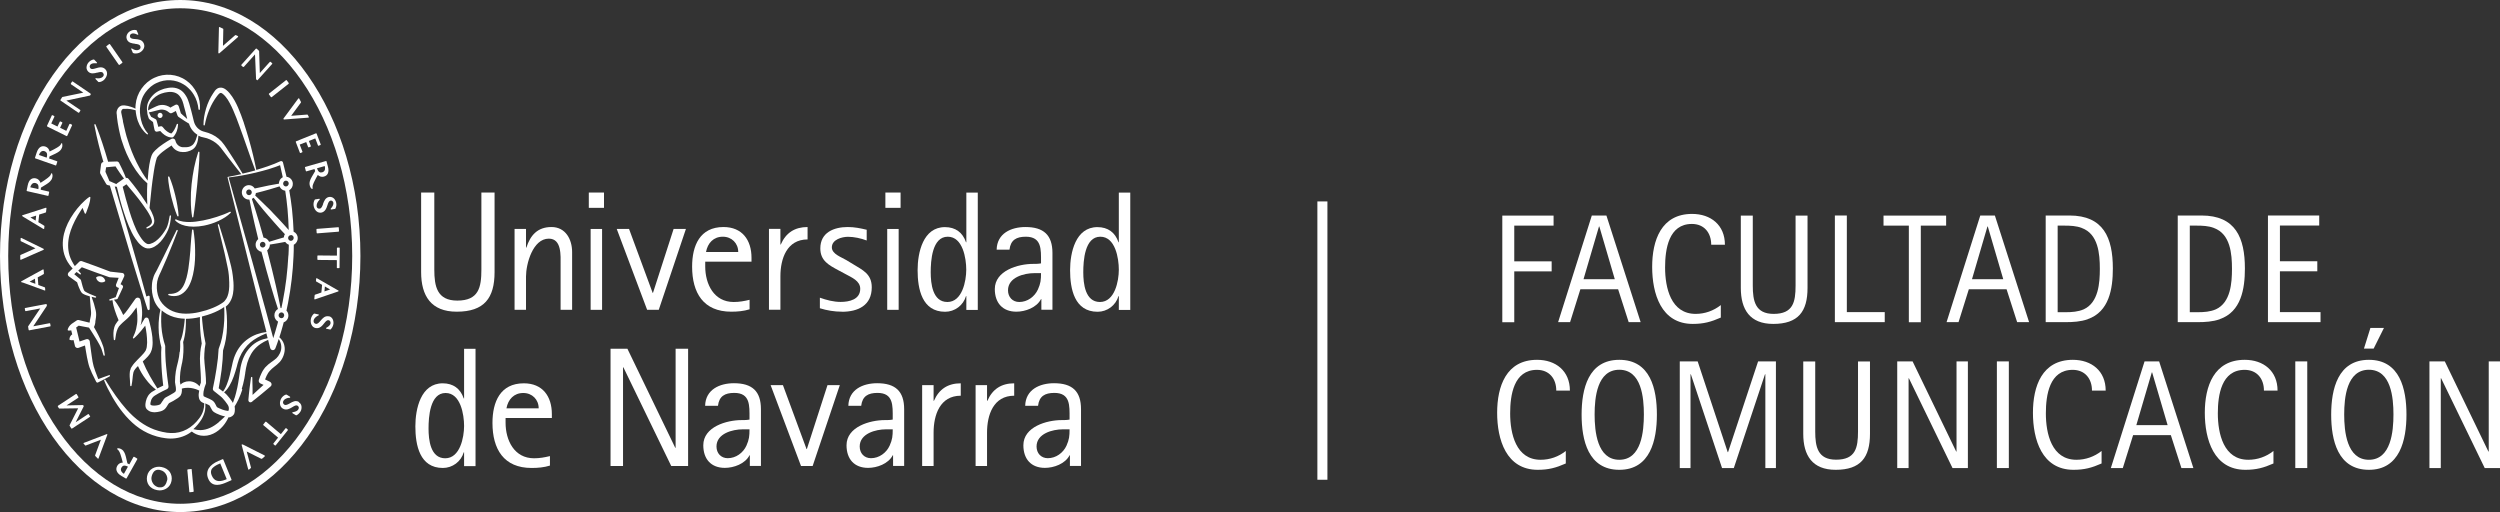 <svg width="249" height="51" viewBox="0 0 249 51" fill="none" xmlns="http://www.w3.org/2000/svg">
<rect x="0" y="0" width="249" height="51" fill="#333333" stroke="none"/>
<g clip-path="url(#clip0_364_7413)">
<path d="M17.953 0C8.055 0 0 11.438 0 25.496C0 39.554 8.055 51 17.953 51C27.852 51 35.898 39.554 35.898 25.496C35.898 11.438 27.852 0 17.953 0ZM35.081 25.496C35.081 39.107 27.4 50.176 17.953 50.176C8.507 50.176 0.818 39.107 0.818 25.496C0.818 11.884 8.507 0.824 17.953 0.824C27.4 0.824 35.081 11.893 35.081 25.496Z" fill="white"/>
<path d="M10.638 43.235L8.35 44.111C8.35 44.111 8.324 44.129 8.316 44.146C8.316 44.164 8.316 44.181 8.333 44.199L8.49 44.365C8.49 44.365 8.524 44.383 8.542 44.374L10.047 43.796L9.473 45.347C9.473 45.347 9.473 45.391 9.481 45.408L9.733 45.671C9.733 45.671 9.76 45.689 9.768 45.689C9.768 45.689 9.768 45.689 9.777 45.689C9.794 45.689 9.812 45.671 9.812 45.654L10.69 43.305C10.69 43.305 10.69 43.261 10.682 43.243C10.664 43.226 10.647 43.226 10.629 43.235H10.638Z" fill="white"/>
<path d="M24.147 44.269C24.147 44.269 24.103 44.269 24.086 44.269C24.068 44.286 24.06 44.304 24.068 44.322L24.721 46.74C24.721 46.74 24.738 46.776 24.756 46.776C24.756 46.776 24.764 46.776 24.773 46.776C24.782 46.776 24.799 46.776 24.808 46.767L24.982 46.618C24.982 46.618 25.008 46.583 24.999 46.565L24.573 44.97L26.026 45.697C26.026 45.697 26.069 45.697 26.087 45.697L26.365 45.461C26.365 45.461 26.382 45.435 26.382 45.408C26.382 45.391 26.365 45.373 26.356 45.364L24.164 44.26L24.147 44.269Z" fill="white"/>
<path d="M2.07 25.872H2.088L4.332 24.882C4.332 24.882 4.367 24.856 4.367 24.829C4.367 24.812 4.358 24.786 4.332 24.777L2.131 23.699C2.131 23.699 2.096 23.699 2.079 23.699C2.062 23.708 2.053 23.725 2.053 23.743V23.971C2.053 23.971 2.053 24.014 2.079 24.023L3.532 24.733L2.053 25.39C2.053 25.39 2.018 25.417 2.018 25.443V25.82C2.018 25.82 2.018 25.855 2.035 25.864C2.044 25.864 2.053 25.872 2.062 25.872H2.07Z" fill="white"/>
<path d="M13.361 45.496C13.361 45.496 13.3 45.496 13.291 45.514L12.882 46.25C12.821 46.215 12.752 46.18 12.691 46.153L12.665 46.048C12.587 45.68 12.5 45.294 12.404 45.102C12.326 44.953 12.256 44.839 12.091 44.742C12.039 44.716 11.995 44.69 11.943 44.672C11.856 44.646 11.725 44.646 11.725 44.646C11.699 44.646 11.682 44.663 11.673 44.69C11.673 44.716 11.673 44.733 11.691 44.751C11.691 44.751 11.76 44.804 11.804 44.856C11.882 44.944 11.943 45.093 11.995 45.242C12.056 45.417 12.16 45.785 12.23 46.074C11.986 46.074 11.795 46.197 11.682 46.39C11.586 46.565 11.56 46.732 11.621 46.898C11.682 47.082 11.847 47.258 12.1 47.407L12.534 47.661C12.534 47.661 12.552 47.661 12.56 47.661C12.56 47.661 12.569 47.661 12.578 47.661C12.595 47.661 12.604 47.643 12.613 47.635L13.674 45.741C13.674 45.741 13.683 45.715 13.674 45.697C13.674 45.68 13.665 45.671 13.648 45.663L13.361 45.496ZM12.343 47.196L12.308 47.17C12.213 47.109 11.917 46.889 12.1 46.565C12.152 46.469 12.23 46.407 12.308 46.381C12.334 46.381 12.369 46.372 12.395 46.372C12.491 46.372 12.613 46.407 12.743 46.478L12.343 47.196Z" fill="white"/>
<path d="M21.807 5.32C21.807 5.32 21.833 5.32 21.842 5.311L23.703 3.69C23.703 3.69 23.721 3.664 23.721 3.637C23.721 3.62 23.703 3.602 23.694 3.593L23.494 3.497C23.494 3.497 23.451 3.497 23.433 3.497L22.207 4.566L22.242 2.91C22.242 2.91 22.233 2.866 22.216 2.857L21.885 2.699C21.885 2.699 21.85 2.699 21.833 2.699C21.816 2.708 21.807 2.726 21.807 2.743L21.746 5.259C21.746 5.259 21.755 5.302 21.772 5.311H21.79L21.807 5.32Z" fill="white"/>
<path d="M24.208 6.661C24.208 6.661 24.26 6.678 24.286 6.661L25.399 5.416L25.504 7.87C25.504 7.87 25.504 7.897 25.521 7.905L25.591 7.976C25.591 7.976 25.617 7.993 25.625 7.993C25.643 7.993 25.651 7.993 25.66 7.976L27.104 6.372C27.104 6.372 27.122 6.345 27.122 6.337C27.122 6.319 27.122 6.31 27.104 6.302L26.956 6.161C26.956 6.161 26.904 6.144 26.878 6.161L25.878 7.274L25.808 5.092C25.808 5.092 25.808 5.066 25.791 5.057L25.565 4.847C25.565 4.847 25.512 4.829 25.486 4.847L24.042 6.451C24.042 6.451 24.025 6.477 24.025 6.486C24.025 6.503 24.025 6.512 24.042 6.521L24.19 6.661H24.208Z" fill="white"/>
<path d="M26.774 9.352C26.774 9.352 26.774 9.378 26.782 9.395L26.982 9.667C26.982 9.667 27.009 9.685 27.026 9.685C27.035 9.685 27.052 9.685 27.061 9.676L28.748 8.344C28.748 8.344 28.774 8.291 28.757 8.265L28.557 7.993C28.557 7.993 28.539 7.976 28.522 7.976C28.513 7.976 28.496 7.976 28.487 7.984L26.8 9.317C26.8 9.317 26.782 9.334 26.782 9.352H26.774Z" fill="white"/>
<path d="M28.244 11.876C28.244 11.876 28.27 11.902 28.287 11.902L30.714 11.718C30.714 11.718 30.749 11.709 30.758 11.692C30.758 11.674 30.766 11.657 30.758 11.639L30.653 11.438C30.653 11.438 30.618 11.402 30.601 11.411L29 11.534L29.975 10.21C29.975 10.21 29.992 10.167 29.975 10.149L29.801 9.816C29.801 9.816 29.775 9.79 29.757 9.79C29.74 9.79 29.722 9.79 29.714 9.807L28.235 11.806C28.235 11.806 28.218 11.85 28.235 11.867L28.244 11.876Z" fill="white"/>
<path d="M30.497 14.146L30.688 14.645C30.688 14.645 30.731 14.689 30.758 14.68L30.931 14.61C30.931 14.61 30.975 14.566 30.958 14.54L30.766 14.041L31.401 13.786L31.671 14.488C31.671 14.488 31.688 14.514 31.697 14.514C31.714 14.514 31.723 14.514 31.74 14.514L31.914 14.444C31.914 14.444 31.958 14.4 31.941 14.374L31.532 13.304C31.532 13.304 31.514 13.278 31.506 13.278C31.497 13.278 31.48 13.278 31.462 13.278L29.488 14.076C29.488 14.076 29.444 14.119 29.461 14.146L29.87 15.215C29.87 15.215 29.888 15.241 29.896 15.241H29.914H29.931L30.096 15.171C30.096 15.171 30.14 15.127 30.122 15.101L29.853 14.4L30.488 14.146H30.497Z" fill="white"/>
<path d="M32.184 20.316C32.097 20.552 32.019 20.754 31.845 20.78C31.819 20.78 31.793 20.78 31.758 20.78C31.653 20.772 31.558 20.684 31.54 20.579C31.54 20.57 31.54 20.561 31.54 20.544C31.54 20.509 31.54 20.482 31.54 20.447C31.54 20.298 31.653 20.088 31.758 19.974L31.836 19.886C31.836 19.886 31.854 19.843 31.845 19.825C31.836 19.808 31.81 19.79 31.793 19.799L31.401 19.86C31.401 19.86 31.375 19.869 31.366 19.878H31.358C31.253 20.027 31.201 20.281 31.236 20.482C31.288 20.833 31.532 21.183 31.888 21.183C31.914 21.183 31.949 21.183 31.975 21.183C32.384 21.113 32.515 20.745 32.61 20.447C32.688 20.202 32.758 20.018 32.923 19.983C32.95 19.983 32.976 19.983 33.002 19.983C33.089 20 33.167 20.07 33.193 20.158C33.193 20.176 33.193 20.184 33.202 20.202C33.202 20.228 33.202 20.255 33.202 20.281C33.202 20.404 33.123 20.561 33.01 20.701L32.941 20.78C32.941 20.78 32.923 20.824 32.941 20.842C32.95 20.859 32.976 20.877 32.993 20.868L33.367 20.807C33.367 20.807 33.402 20.789 33.41 20.78V20.763C33.498 20.588 33.524 20.421 33.489 20.22C33.463 20.062 33.384 19.904 33.28 19.79C33.184 19.694 33.019 19.58 32.784 19.615C32.41 19.676 32.28 20.027 32.175 20.307L32.184 20.316Z" fill="white"/>
<path d="M31.514 22.849L31.54 23.191C31.54 23.191 31.54 23.217 31.558 23.226C31.566 23.226 31.584 23.243 31.593 23.243L33.715 23.077C33.715 23.077 33.767 23.05 33.767 23.015L33.741 22.674C33.741 22.674 33.741 22.647 33.724 22.638C33.715 22.63 33.697 22.621 33.689 22.63L31.566 22.796C31.566 22.796 31.514 22.823 31.514 22.858V22.849Z" fill="white"/>
<path d="M33.828 24.68C33.828 24.68 33.802 24.663 33.793 24.663H33.611C33.584 24.663 33.558 24.689 33.558 24.716V25.461L31.662 25.443C31.645 25.443 31.636 25.443 31.627 25.461C31.619 25.469 31.61 25.487 31.61 25.496V25.837C31.61 25.837 31.627 25.89 31.662 25.89L33.55 25.907V26.652C33.55 26.652 33.55 26.679 33.55 26.688C33.558 26.696 33.576 26.705 33.584 26.705H33.767C33.793 26.705 33.819 26.679 33.819 26.652L33.837 24.707C33.837 24.707 33.837 24.68 33.819 24.672L33.828 24.68Z" fill="white"/>
<path d="M32.732 31.508C32.367 31.429 32.123 31.71 31.932 31.937C31.775 32.121 31.627 32.297 31.453 32.253C31.427 32.253 31.401 32.235 31.375 32.227C31.279 32.174 31.218 32.069 31.236 31.955C31.236 31.946 31.236 31.937 31.236 31.929C31.236 31.894 31.253 31.867 31.262 31.832C31.314 31.692 31.488 31.534 31.627 31.464L31.732 31.412C31.732 31.412 31.767 31.377 31.758 31.359C31.758 31.333 31.74 31.315 31.714 31.315L31.332 31.236C31.332 31.236 31.305 31.236 31.297 31.236H31.279C31.14 31.341 31.001 31.561 30.966 31.762C30.888 32.139 31.027 32.595 31.436 32.674C31.845 32.752 32.088 32.455 32.28 32.209C32.454 31.99 32.575 31.859 32.732 31.894C32.758 31.894 32.784 31.911 32.802 31.92C32.88 31.964 32.932 32.06 32.923 32.157C32.923 32.174 32.923 32.183 32.923 32.2C32.923 32.227 32.915 32.253 32.906 32.27C32.862 32.384 32.741 32.507 32.593 32.595L32.497 32.647C32.497 32.647 32.471 32.682 32.471 32.7C32.471 32.726 32.489 32.744 32.515 32.744L32.889 32.823C32.889 32.823 32.889 32.823 32.897 32.823C32.915 32.823 32.923 32.823 32.932 32.805L32.95 32.788C33.08 32.656 33.158 32.498 33.202 32.306C33.236 32.148 33.21 31.973 33.15 31.823C33.097 31.701 32.976 31.534 32.741 31.491L32.732 31.508Z" fill="white"/>
<path d="M29.775 40.036C29.453 39.834 29.131 40.018 28.879 40.167C28.67 40.281 28.479 40.395 28.322 40.307C28.305 40.299 28.279 40.272 28.261 40.255C28.183 40.176 28.165 40.053 28.218 39.948C28.218 39.948 28.218 39.931 28.235 39.922C28.252 39.895 28.27 39.869 28.287 39.843C28.383 39.729 28.592 39.641 28.748 39.624H28.861C28.861 39.624 28.905 39.589 28.905 39.571C28.905 39.554 28.905 39.527 28.879 39.51L28.539 39.3C28.539 39.3 28.513 39.291 28.496 39.3H28.479C28.313 39.343 28.113 39.51 28.017 39.676C27.913 39.852 27.87 40.053 27.887 40.229C27.904 40.43 28 40.597 28.165 40.693C28.522 40.912 28.852 40.711 29.113 40.553C29.331 40.421 29.496 40.316 29.644 40.413C29.679 40.43 29.705 40.456 29.722 40.492C29.766 40.553 29.775 40.641 29.74 40.719C29.74 40.737 29.722 40.754 29.714 40.772C29.705 40.789 29.688 40.816 29.67 40.833C29.592 40.93 29.435 41 29.261 41.035L29.157 41.052C29.157 41.052 29.122 41.07 29.113 41.096C29.113 41.123 29.113 41.14 29.14 41.158L29.47 41.359C29.47 41.359 29.488 41.359 29.496 41.359C29.496 41.359 29.514 41.359 29.522 41.359H29.54C29.705 41.272 29.827 41.149 29.931 40.982C30.009 40.851 30.044 40.675 30.035 40.527C30.027 40.386 29.975 40.185 29.766 40.062L29.775 40.036Z" fill="white"/>
<path d="M28.505 42.656C28.505 42.656 28.479 42.639 28.47 42.648C28.452 42.648 28.444 42.648 28.435 42.665L27.974 43.243L26.513 42.008C26.513 42.008 26.46 41.99 26.434 42.008L26.226 42.271C26.226 42.271 26.208 42.297 26.217 42.315C26.217 42.332 26.217 42.341 26.234 42.349L27.696 43.585L27.235 44.164C27.235 44.164 27.217 44.19 27.226 44.208C27.235 44.225 27.226 44.234 27.243 44.243L27.383 44.365C27.383 44.365 27.409 44.374 27.417 44.374C27.435 44.374 27.443 44.374 27.461 44.357L28.661 42.858C28.661 42.858 28.679 42.797 28.661 42.779L28.522 42.656H28.505Z" fill="white"/>
<path d="M22.242 45.759C22.242 45.759 22.198 45.715 22.172 45.733L21.737 45.917C21.294 46.109 20.98 46.355 20.798 46.635C20.607 46.951 20.58 47.301 20.737 47.669C20.911 48.099 21.224 48.309 21.659 48.292C21.989 48.283 22.337 48.143 22.572 48.038L23.033 47.836C23.033 47.836 23.059 47.819 23.059 47.81C23.059 47.792 23.059 47.783 23.059 47.766L22.233 45.75L22.242 45.759ZM22.459 47.775C21.772 48.055 21.32 47.924 21.085 47.345C21.007 47.152 20.989 47.012 21.041 46.828C21.059 46.758 21.102 46.688 21.154 46.635C21.302 46.486 21.476 46.346 21.842 46.197L21.937 46.153L22.581 47.722L22.459 47.775Z" fill="white"/>
<path d="M19.076 46.723C19.076 46.723 19.049 46.706 19.041 46.714L18.71 46.749C18.71 46.749 18.658 46.776 18.658 46.811L18.858 48.984C18.858 48.984 18.858 49.011 18.875 49.019C18.884 49.019 18.893 49.028 18.91 49.028L19.241 48.993C19.241 48.993 19.293 48.967 19.293 48.932L19.093 46.758C19.093 46.758 19.093 46.732 19.076 46.723Z" fill="white"/>
<path d="M16.083 46.513C15.483 46.39 14.779 46.705 14.648 47.433C14.587 47.766 14.648 48.073 14.822 48.327C15.005 48.581 15.283 48.748 15.648 48.818C15.735 48.835 15.814 48.844 15.901 48.844C16.396 48.844 16.962 48.555 17.084 47.897C17.145 47.564 17.084 47.258 16.91 47.003C16.727 46.749 16.449 46.583 16.083 46.513ZM16.649 47.819C16.605 48.029 16.536 48.187 16.431 48.327C16.336 48.45 16.205 48.52 16.057 48.537C15.97 48.546 15.892 48.537 15.814 48.537C15.483 48.467 15.3 48.266 15.213 48.108C15.1 47.924 15.057 47.687 15.092 47.512C15.135 47.301 15.205 47.144 15.309 47.003C15.405 46.881 15.535 46.811 15.683 46.793C15.718 46.793 15.753 46.793 15.788 46.793C15.84 46.793 15.883 46.793 15.935 46.811C16.266 46.881 16.449 47.082 16.536 47.24C16.649 47.424 16.692 47.652 16.657 47.836L16.649 47.819Z" fill="white"/>
<path d="M8.959 41.447L8.855 41.272C8.855 41.272 8.838 41.254 8.82 41.245C8.803 41.245 8.794 41.245 8.777 41.245L7.533 42.06L8.333 40.483C8.333 40.483 8.333 40.448 8.333 40.43L8.298 40.369C8.298 40.369 8.272 40.343 8.255 40.343L6.628 40.378L7.785 39.624C7.785 39.624 7.802 39.606 7.811 39.589C7.811 39.571 7.811 39.562 7.811 39.545L7.637 39.256C7.637 39.256 7.585 39.221 7.568 39.238L5.776 40.413C5.776 40.413 5.741 40.465 5.758 40.492L5.871 40.667C5.871 40.667 5.898 40.702 5.915 40.693L7.785 40.667L6.933 42.349C6.933 42.349 6.933 42.385 6.933 42.402L7.098 42.665C7.098 42.665 7.124 42.691 7.141 42.691C7.15 42.691 7.159 42.691 7.167 42.691L8.959 41.517C8.959 41.517 8.994 41.464 8.977 41.438L8.959 41.447Z" fill="white"/>
<path d="M4.932 32.192L3.314 32.498L4.654 30.483V30.465C4.654 30.465 4.671 30.439 4.671 30.421L4.654 30.325C4.654 30.325 4.619 30.272 4.593 30.281L2.505 30.675C2.505 30.675 2.479 30.684 2.47 30.702C2.47 30.71 2.462 30.728 2.47 30.745L2.505 30.947C2.505 30.947 2.54 31 2.566 30.991L4.01 30.719L2.801 32.507C2.801 32.507 2.792 32.533 2.801 32.551L2.853 32.858C2.853 32.858 2.862 32.884 2.879 32.893C2.888 32.893 2.897 32.901 2.905 32.901C2.905 32.901 2.905 32.901 2.914 32.901L5.002 32.507C5.002 32.507 5.028 32.498 5.036 32.481C5.036 32.472 5.045 32.455 5.036 32.437L5.002 32.235C5.002 32.235 4.967 32.183 4.941 32.192H4.932Z" fill="white"/>
<path d="M5.149 17.248C5.149 17.248 5.106 17.266 5.097 17.283C5.097 17.283 5.071 17.371 5.036 17.432C4.975 17.538 4.854 17.643 4.741 17.73C4.601 17.844 4.288 18.055 4.036 18.212C3.958 17.976 3.792 17.818 3.575 17.765C3.384 17.722 3.218 17.757 3.079 17.853C2.923 17.967 2.818 18.177 2.757 18.475L2.653 18.975C2.653 18.975 2.662 19.036 2.697 19.036L4.767 19.509C4.767 19.509 4.767 19.509 4.775 19.509C4.784 19.509 4.793 19.509 4.802 19.509C4.81 19.509 4.819 19.492 4.828 19.474L4.897 19.141C4.897 19.141 4.888 19.08 4.854 19.08L4.053 18.896C4.071 18.826 4.08 18.747 4.08 18.686L4.167 18.633C4.488 18.44 4.819 18.247 4.967 18.09C5.08 17.976 5.167 17.862 5.21 17.678C5.219 17.625 5.236 17.573 5.236 17.511C5.236 17.415 5.193 17.292 5.193 17.292C5.193 17.266 5.158 17.257 5.141 17.257L5.149 17.248ZM3.81 18.835L3.027 18.659V18.616C3.062 18.502 3.184 18.151 3.54 18.23C3.645 18.256 3.723 18.309 3.775 18.379C3.836 18.484 3.853 18.633 3.819 18.835H3.81Z" fill="white"/>
<path d="M31.053 18.8C31.053 18.8 31.079 18.817 31.088 18.817C31.088 18.817 31.105 18.817 31.114 18.817C31.131 18.808 31.14 18.782 31.14 18.756C31.14 18.756 31.123 18.668 31.131 18.598C31.131 18.475 31.192 18.335 31.253 18.186C31.34 17.985 31.558 17.59 31.653 17.424C31.827 17.59 32.045 17.651 32.262 17.59C32.454 17.538 32.584 17.432 32.654 17.275C32.732 17.099 32.741 16.863 32.654 16.573L32.523 16.074C32.523 16.074 32.515 16.048 32.497 16.039C32.489 16.039 32.471 16.03 32.454 16.039L30.41 16.626C30.41 16.626 30.384 16.635 30.375 16.652C30.375 16.661 30.366 16.679 30.375 16.696L30.462 17.029C30.462 17.029 30.47 17.055 30.488 17.064C30.497 17.064 30.514 17.073 30.531 17.064L31.323 16.836C31.34 16.907 31.366 16.977 31.392 17.038L31.34 17.126C31.149 17.45 30.94 17.783 30.879 17.993C30.827 18.151 30.81 18.291 30.853 18.475C30.871 18.537 30.879 18.581 30.905 18.633C30.949 18.721 31.036 18.808 31.044 18.808L31.053 18.8ZM32.349 16.53V16.573C32.384 16.687 32.445 17.055 32.097 17.161C31.993 17.187 31.897 17.187 31.819 17.143C31.714 17.082 31.636 16.95 31.575 16.758L32.349 16.538V16.53Z" fill="white"/>
<path d="M6.628 13.55C6.628 13.55 6.646 13.55 6.654 13.55C6.654 13.55 6.663 13.55 6.672 13.55C6.689 13.55 6.698 13.532 6.698 13.524L7.176 12.489C7.176 12.489 7.176 12.463 7.176 12.445C7.176 12.428 7.159 12.419 7.15 12.41L6.985 12.332C6.985 12.332 6.924 12.332 6.915 12.358L6.602 13.033L5.984 12.726L6.211 12.244C6.211 12.244 6.211 12.182 6.185 12.174L6.019 12.095C6.019 12.095 5.958 12.095 5.95 12.121L5.724 12.603L5.106 12.296L5.419 11.622C5.419 11.622 5.419 11.56 5.393 11.552L5.228 11.473C5.228 11.473 5.202 11.473 5.184 11.473C5.167 11.473 5.158 11.49 5.158 11.499L4.68 12.533C4.68 12.533 4.68 12.594 4.706 12.603L6.619 13.55H6.628Z" fill="white"/>
<path d="M7.82 11.218C7.82 11.218 7.837 11.227 7.846 11.227C7.846 11.227 7.846 11.227 7.855 11.227C7.872 11.227 7.881 11.218 7.889 11.201L8.003 11.026C8.003 11.026 8.011 10.964 7.985 10.947L6.611 10.018L8.951 9.518C8.951 9.518 8.977 9.509 8.985 9.492L9.038 9.404C9.038 9.404 9.046 9.343 9.02 9.325L7.246 8.116C7.246 8.116 7.22 8.107 7.202 8.116C7.185 8.116 7.176 8.125 7.167 8.142L7.054 8.317C7.054 8.317 7.046 8.379 7.072 8.396L8.298 9.229L6.219 9.658C6.219 9.658 6.193 9.667 6.185 9.685L6.019 9.948C6.019 9.948 6.011 9.974 6.019 9.991C6.019 10.009 6.028 10.018 6.045 10.027L7.82 11.236V11.218Z" fill="white"/>
<path d="M9.681 7.239C9.916 7.178 10.125 7.117 10.247 7.248C10.273 7.274 10.29 7.301 10.308 7.345C10.351 7.423 10.334 7.529 10.281 7.599C10.273 7.616 10.255 7.634 10.238 7.643C10.221 7.669 10.194 7.686 10.168 7.704C10.047 7.792 9.82 7.818 9.673 7.8L9.56 7.783C9.56 7.783 9.516 7.783 9.507 7.809C9.499 7.827 9.507 7.853 9.516 7.87L9.794 8.16C9.794 8.16 9.82 8.177 9.829 8.177H9.855C10.021 8.177 10.255 8.072 10.386 7.932C10.525 7.783 10.621 7.607 10.655 7.432C10.69 7.231 10.629 7.047 10.499 6.906C10.212 6.6 9.838 6.714 9.551 6.801C9.307 6.871 9.125 6.933 9.003 6.801C8.985 6.784 8.968 6.757 8.959 6.731C8.916 6.643 8.933 6.538 8.985 6.468C8.994 6.459 9.003 6.451 9.012 6.433C9.029 6.416 9.046 6.398 9.064 6.389C9.159 6.319 9.333 6.284 9.507 6.302H9.612C9.612 6.302 9.655 6.302 9.664 6.284C9.673 6.267 9.664 6.24 9.655 6.223L9.386 5.942C9.386 5.942 9.359 5.925 9.333 5.925H9.316C9.133 5.96 8.985 6.047 8.846 6.188C8.733 6.302 8.655 6.459 8.629 6.617C8.603 6.757 8.611 6.95 8.777 7.125C9.038 7.397 9.394 7.309 9.673 7.231L9.681 7.239Z" fill="white"/>
<path d="M11.838 6.442C11.838 6.442 11.865 6.468 11.882 6.468C11.891 6.468 11.899 6.468 11.908 6.459L12.178 6.258C12.178 6.258 12.195 6.24 12.195 6.223C12.195 6.205 12.195 6.196 12.186 6.179L10.951 4.4C10.951 4.4 10.899 4.373 10.873 4.391L10.603 4.593C10.603 4.593 10.586 4.61 10.586 4.628C10.586 4.645 10.586 4.654 10.595 4.671L11.83 6.451L11.838 6.442Z" fill="white"/>
<path d="M13.439 4.365C13.683 4.391 13.891 4.417 13.97 4.584C13.978 4.61 13.987 4.645 13.996 4.68C14.013 4.785 13.952 4.891 13.857 4.943C13.857 4.943 13.839 4.952 13.83 4.952C13.804 4.961 13.77 4.978 13.743 4.987C13.604 5.031 13.378 4.969 13.248 4.891L13.143 4.829C13.143 4.829 13.1 4.829 13.082 4.829C13.065 4.847 13.056 4.873 13.074 4.891L13.23 5.259C13.23 5.259 13.248 5.285 13.256 5.285H13.274C13.335 5.32 13.422 5.329 13.509 5.329C13.63 5.329 13.761 5.302 13.865 5.259C14.213 5.101 14.492 4.724 14.326 4.338C14.161 3.944 13.778 3.918 13.474 3.891C13.222 3.874 13.03 3.856 12.961 3.699C12.952 3.672 12.943 3.646 12.943 3.62C12.934 3.523 12.978 3.427 13.056 3.383C13.065 3.383 13.082 3.366 13.091 3.366C13.117 3.357 13.135 3.348 13.161 3.339C13.274 3.313 13.448 3.339 13.604 3.418L13.7 3.462C13.7 3.462 13.743 3.462 13.761 3.453C13.778 3.436 13.778 3.409 13.77 3.392L13.613 3.032C13.613 3.032 13.587 3.006 13.578 2.997H13.561C13.378 2.962 13.213 2.98 13.03 3.068C12.891 3.129 12.761 3.243 12.682 3.383C12.613 3.506 12.543 3.699 12.639 3.926C12.787 4.277 13.152 4.321 13.448 4.356L13.439 4.365Z" fill="white"/>
<path d="M5.663 16.056L4.888 15.785C4.906 15.715 4.923 15.644 4.941 15.574L5.036 15.53C5.376 15.382 5.724 15.215 5.889 15.084C6.019 14.978 6.115 14.873 6.176 14.689C6.193 14.636 6.211 14.584 6.211 14.531C6.219 14.435 6.193 14.312 6.193 14.303C6.193 14.277 6.167 14.26 6.15 14.26C6.124 14.26 6.106 14.268 6.098 14.295C6.098 14.295 6.063 14.382 6.019 14.435C5.95 14.531 5.819 14.619 5.689 14.698C5.532 14.794 5.202 14.97 4.941 15.092C4.888 14.847 4.741 14.672 4.532 14.601C4.349 14.54 4.184 14.549 4.036 14.636C3.871 14.733 3.74 14.926 3.645 15.215L3.488 15.706C3.488 15.706 3.488 15.767 3.523 15.776L5.532 16.477C5.532 16.477 5.541 16.477 5.55 16.477C5.55 16.477 5.567 16.477 5.576 16.477C5.584 16.477 5.602 16.459 5.602 16.442L5.706 16.118C5.706 16.118 5.706 16.056 5.671 16.048L5.663 16.056ZM4.636 15.697L3.879 15.434L3.897 15.39C3.94 15.285 4.088 14.943 4.436 15.057C4.541 15.092 4.61 15.154 4.654 15.232C4.706 15.338 4.706 15.495 4.654 15.688L4.636 15.697Z" fill="white"/>
<path d="M15.761 11.324C15.718 11.376 15.692 11.438 15.692 11.508C15.692 11.578 15.718 11.639 15.77 11.683C15.814 11.727 15.875 11.753 15.944 11.753C16.014 11.753 16.083 11.727 16.127 11.674C16.17 11.622 16.196 11.56 16.196 11.49C16.196 11.42 16.17 11.359 16.118 11.306C16.014 11.21 15.857 11.21 15.761 11.315V11.324Z" fill="white"/>
<path d="M17.466 19.501C17.379 19.141 17.292 18.835 17.205 18.546C17.084 18.169 16.979 17.871 16.866 17.608C16.849 17.581 16.823 17.564 16.788 17.573C16.753 17.573 16.736 17.608 16.736 17.643C16.753 17.941 16.788 18.247 16.858 18.642C16.91 18.94 16.971 19.255 17.058 19.615C17.145 19.965 17.232 20.281 17.319 20.57C17.44 20.947 17.545 21.245 17.658 21.508C17.666 21.534 17.692 21.552 17.719 21.552C17.719 21.552 17.727 21.552 17.736 21.552C17.771 21.552 17.788 21.517 17.788 21.482C17.771 21.183 17.736 20.877 17.666 20.482C17.614 20.176 17.553 19.86 17.466 19.509V19.501Z" fill="white"/>
<path d="M19.189 22.849C19.189 22.849 19.128 22.875 19.128 22.91C19.067 23.427 19.023 23.953 18.989 24.461C18.98 24.593 18.971 24.724 18.962 24.856V24.926C18.91 25.531 18.858 26.153 18.762 26.758C18.667 27.354 18.536 27.976 18.249 28.502C18.162 28.651 18.084 28.756 17.997 28.844C17.919 28.94 17.806 29.019 17.675 29.098C17.449 29.221 17.162 29.282 16.823 29.273C16.797 29.273 16.762 29.299 16.753 29.326C16.753 29.361 16.762 29.387 16.797 29.404C16.971 29.466 17.153 29.492 17.327 29.492C17.492 29.492 17.649 29.466 17.806 29.422C18.119 29.317 18.415 29.08 18.641 28.765C18.823 28.511 18.962 28.213 19.093 27.827C19.189 27.538 19.258 27.213 19.319 26.845C19.415 26.241 19.45 25.601 19.432 24.873C19.424 24.207 19.363 23.55 19.267 22.919C19.267 22.884 19.232 22.858 19.197 22.858L19.189 22.849Z" fill="white"/>
<path d="M19.197 21.666C19.197 21.666 19.258 21.639 19.258 21.604C19.337 21.122 19.389 20.631 19.45 20.158L19.476 19.922C19.528 19.422 19.589 18.905 19.641 18.396C19.702 17.783 19.745 17.275 19.789 16.793C19.832 16.258 19.867 15.715 19.867 15.171C19.867 15.136 19.841 15.11 19.815 15.101C19.78 15.101 19.754 15.119 19.745 15.145C19.589 15.601 19.458 16.109 19.328 16.723C19.223 17.248 19.145 17.792 19.084 18.335C19.023 18.914 18.997 19.448 19.006 19.965C19.006 20.605 19.058 21.122 19.137 21.604C19.137 21.639 19.171 21.657 19.197 21.657V21.666Z" fill="white"/>
<path d="M17.536 21.85C17.536 21.85 17.475 21.85 17.449 21.867C17.432 21.893 17.432 21.928 17.449 21.955C17.605 22.121 17.823 22.27 18.093 22.375C18.319 22.463 18.571 22.524 18.832 22.551C18.98 22.568 19.128 22.577 19.284 22.577C19.615 22.577 19.954 22.542 20.319 22.472C20.806 22.375 21.276 22.227 21.729 22.016C22.268 21.771 22.659 21.508 22.972 21.201C22.998 21.175 22.998 21.14 22.981 21.113C22.964 21.087 22.929 21.078 22.903 21.087C22.511 21.28 22.076 21.447 21.581 21.604C21.128 21.753 20.667 21.867 20.232 21.955C19.702 22.06 19.267 22.113 18.867 22.113C18.493 22.113 17.997 22.086 17.536 21.85Z" fill="white"/>
<path d="M9.881 27.511C9.812 27.511 9.716 27.529 9.603 27.608C9.577 27.625 9.568 27.652 9.577 27.687C9.612 27.818 9.673 27.897 9.725 27.95C9.786 28.011 9.847 28.055 9.925 28.09C9.986 28.116 10.055 28.125 10.134 28.125C10.142 28.125 10.16 28.125 10.168 28.125C10.273 28.125 10.36 28.09 10.456 28.029C10.482 28.011 10.49 27.985 10.482 27.95C10.447 27.818 10.386 27.739 10.334 27.687C10.273 27.625 10.212 27.581 10.134 27.547C10.064 27.52 9.977 27.503 9.899 27.511H9.881Z" fill="white"/>
<path d="M24.077 38.739C24.173 38.432 24.26 38.108 24.338 37.696C24.373 37.529 24.399 37.354 24.425 37.17V37.135C24.451 36.968 24.477 36.819 24.503 36.661C24.634 35.952 24.895 35.356 25.26 34.891C25.469 34.637 25.704 34.418 25.973 34.242C26.173 34.102 26.4 33.98 26.704 33.848L26.765 34.093C26.817 34.286 26.861 34.479 26.913 34.672C26.939 34.76 26.991 34.821 27.069 34.856C27.209 34.917 27.365 34.847 27.426 34.698C27.539 34.409 27.652 34.102 27.756 33.769C27.817 33.857 27.87 33.944 27.904 34.023C27.983 34.207 28.026 34.418 28.017 34.619C28.017 34.812 27.965 35.005 27.87 35.198C27.774 35.399 27.661 35.557 27.53 35.68C27.417 35.785 27.278 35.881 27.139 35.987C27.104 36.013 27.069 36.039 27.026 36.066C26.808 36.215 26.626 36.372 26.478 36.53L26.408 36.6L26.347 36.679C26.313 36.732 26.269 36.784 26.234 36.837C26.165 36.942 26.104 37.047 26.052 37.161C25.947 37.38 25.86 37.599 25.782 37.836C25.738 37.976 25.799 38.125 25.93 38.187L26.252 38.336C26.252 38.336 26.173 38.406 26.13 38.441L25.686 38.844C25.512 39.002 25.33 39.168 25.156 39.335V39.282C25.156 39.107 25.156 38.923 25.156 38.721C25.156 38.318 25.138 37.95 25.13 37.599C25.13 37.564 25.104 37.538 25.069 37.538C25.034 37.538 25.008 37.564 24.999 37.599C24.947 37.95 24.895 38.318 24.851 38.712C24.825 38.914 24.808 39.098 24.79 39.273L24.738 39.834C24.738 39.887 24.747 39.948 24.782 39.992C24.851 40.088 24.991 40.097 25.077 40.027H25.086C25.191 39.931 25.295 39.843 25.408 39.764C25.608 39.597 25.817 39.431 26.026 39.264L26.487 38.879C26.591 38.791 26.695 38.704 26.8 38.616L26.948 38.493C26.948 38.493 27.009 38.432 27.026 38.397C27.052 38.327 27.061 38.248 27.026 38.178C27 38.108 26.948 38.055 26.878 38.02L26.4 37.792C26.443 37.669 26.495 37.547 26.547 37.441C26.591 37.345 26.643 37.257 26.695 37.17C26.721 37.126 26.747 37.091 26.774 37.056L26.869 36.942C27 36.802 27.139 36.661 27.33 36.521L27.409 36.46C27.47 36.416 27.53 36.364 27.591 36.311C27.704 36.215 27.783 36.136 27.861 36.057C28.026 35.873 28.157 35.645 28.244 35.399C28.339 35.136 28.374 34.882 28.357 34.646C28.331 34.374 28.252 34.129 28.122 33.936C28.035 33.804 27.939 33.69 27.826 33.594C27.93 33.261 28.044 32.901 28.157 32.481C28.192 32.358 28.218 32.244 28.252 32.121V32.104C28.365 32.069 28.452 32.008 28.531 31.92C28.661 31.78 28.731 31.596 28.722 31.412C28.722 31.236 28.652 31.07 28.531 30.938C28.592 30.649 28.644 30.412 28.687 30.185C28.992 28.607 29.174 27.029 29.235 25.504C29.253 25.163 29.261 24.803 29.261 24.374C29.505 24.251 29.662 23.988 29.653 23.708C29.653 23.427 29.488 23.182 29.244 23.077C29.218 22.375 29.166 21.631 29.079 20.798C29.009 20.202 28.922 19.58 28.809 18.949C29.035 18.817 29.174 18.572 29.166 18.3C29.157 17.932 28.887 17.643 28.539 17.608C28.426 17.117 28.305 16.635 28.183 16.179C28.183 16.179 28.183 16.162 28.174 16.153C28.157 16.109 28.122 16.074 28.07 16.056C28.026 16.039 27.974 16.039 27.93 16.056C27.574 16.223 27.174 16.389 26.66 16.565C26.313 16.687 25.939 16.801 25.53 16.924C25.338 15.951 25.095 14.934 24.773 13.813C24.625 13.296 24.46 12.778 24.295 12.27V12.253C24.103 11.692 23.912 11.183 23.712 10.719C23.529 10.298 23.259 9.746 22.859 9.273C22.746 9.141 22.651 9.045 22.538 8.957C22.433 8.87 22.268 8.756 22.059 8.729C21.955 8.721 21.85 8.729 21.755 8.764C21.668 8.799 21.581 8.852 21.511 8.922C21.433 8.992 21.372 9.08 21.355 9.115C21.311 9.176 21.276 9.229 21.233 9.29C20.937 9.737 20.694 10.237 20.528 10.798C20.354 11.385 20.267 11.92 20.267 12.428C20.267 12.463 20.293 12.489 20.328 12.498C20.363 12.498 20.389 12.48 20.398 12.445C20.493 11.928 20.641 11.42 20.85 10.92C20.954 10.666 21.067 10.43 21.189 10.219C21.328 9.974 21.468 9.764 21.616 9.571C21.65 9.518 21.694 9.474 21.737 9.422C21.781 9.369 21.807 9.343 21.842 9.317C21.902 9.264 21.955 9.246 22.016 9.255C22.076 9.264 22.137 9.308 22.233 9.387C22.311 9.457 22.39 9.536 22.477 9.641C22.625 9.825 22.764 10.035 22.885 10.272C23.016 10.517 23.129 10.745 23.225 10.973C23.451 11.49 23.651 12.007 23.808 12.454C23.938 12.796 24.06 13.138 24.181 13.48C24.242 13.646 24.295 13.804 24.355 13.97L24.555 14.54C24.834 15.338 25.121 16.162 25.425 16.968C25.408 16.968 25.391 16.977 25.382 16.985C25.017 17.091 24.616 17.187 24.164 17.292C24.034 17.073 23.886 16.828 23.738 16.591C23.634 16.416 23.52 16.249 23.416 16.074L23.277 15.855C23.164 15.68 23.051 15.504 22.938 15.329L22.564 14.759L22.346 14.444C22.346 14.444 22.329 14.417 22.32 14.409C22.016 13.97 21.598 13.62 21.12 13.392C20.885 13.278 20.633 13.19 20.38 13.129C20.163 13.076 19.98 12.998 19.824 12.875C19.667 12.761 19.528 12.594 19.432 12.41C19.38 12.314 19.345 12.218 19.319 12.121C19.319 12.104 19.31 12.077 19.302 12.06L19.232 11.771C19.11 11.254 18.989 10.789 18.849 10.316C18.815 10.21 18.771 10.079 18.719 9.939C18.667 9.799 18.606 9.685 18.536 9.571C18.371 9.29 18.171 9.08 17.953 8.948C17.727 8.808 17.449 8.729 17.145 8.721C16.866 8.721 16.605 8.773 16.362 8.835C16.318 8.852 16.283 8.861 16.24 8.878C16.162 8.905 16.083 8.931 16.005 8.966C15.874 9.019 15.761 9.08 15.657 9.141C15.431 9.273 15.24 9.457 15.066 9.667C14.987 9.772 14.909 9.877 14.848 9.991C14.779 10.114 14.726 10.237 14.692 10.36C14.622 10.605 14.613 10.877 14.665 11.139C14.665 11.262 14.683 11.359 14.709 11.455C14.735 11.56 14.77 11.665 14.805 11.762C14.822 11.797 14.839 11.841 14.874 11.867C14.892 11.884 14.9 11.893 14.918 11.911L15.24 12.156C15.266 12.305 15.292 12.445 15.318 12.586C15.335 12.656 15.344 12.726 15.361 12.796L15.396 12.945C15.422 13.059 15.527 13.138 15.648 13.111L15.961 13.05C16.101 13.208 16.24 13.339 16.405 13.453C16.649 13.611 16.875 13.69 17.092 13.69H17.145C17.197 13.69 17.24 13.672 17.275 13.629C17.423 13.462 17.536 13.261 17.614 13.041C17.684 12.849 17.719 12.638 17.736 12.402C17.736 12.367 17.719 12.34 17.684 12.332C17.649 12.332 17.623 12.34 17.605 12.375C17.449 12.805 17.284 13.094 17.075 13.296C16.927 13.269 16.779 13.199 16.631 13.085C16.483 12.98 16.344 12.84 16.231 12.682L16.205 12.656C16.153 12.586 16.075 12.559 15.996 12.577L15.761 12.63C15.753 12.577 15.735 12.533 15.727 12.48C15.692 12.34 15.657 12.2 15.614 12.069L15.588 11.981C15.579 11.937 15.544 11.902 15.509 11.876L15.248 11.736L15.083 11.648C15.083 11.648 15.083 11.648 15.074 11.648C15.074 11.648 15.066 11.639 15.057 11.639L14.918 11.385C14.883 11.324 14.857 11.254 14.831 11.192C15.022 11.157 15.222 11.113 15.431 11.052C15.544 11.026 15.657 10.991 15.77 10.964H15.796C15.84 10.947 15.874 10.938 15.918 10.929C15.961 10.929 16.014 10.912 16.066 10.912C16.275 10.912 16.457 10.956 16.614 11.043C16.701 11.087 16.77 11.148 16.858 11.218H16.866C16.91 11.262 16.962 11.28 17.023 11.28C17.058 11.28 17.092 11.271 17.118 11.262L17.423 11.104L17.51 11.052L17.692 11.534C17.692 11.534 17.736 11.604 17.762 11.63C17.823 11.674 17.884 11.718 17.945 11.753C18.275 11.981 18.554 12.156 18.823 12.314C18.858 12.437 18.91 12.559 18.971 12.682C19.11 12.945 19.302 13.164 19.528 13.331C19.571 13.357 19.615 13.392 19.658 13.418C19.658 13.418 19.658 13.427 19.65 13.436V13.462C19.563 13.751 19.484 14.049 19.319 14.277C19.136 14.549 18.858 14.636 18.649 14.654C18.614 14.654 18.571 14.663 18.519 14.663C18.493 14.663 18.467 14.663 18.441 14.663H18.371C18.319 14.663 18.275 14.663 18.223 14.663C18.093 14.663 17.98 14.619 17.875 14.566C17.666 14.453 17.518 14.233 17.466 13.997C17.466 13.97 17.449 13.944 17.44 13.927C17.371 13.795 17.188 13.769 17.075 13.83C16.77 14.005 16.518 14.155 16.266 14.33C15.935 14.549 15.701 14.742 15.474 14.961C15.353 15.084 15.222 15.215 15.127 15.425C15.1 15.469 15.092 15.504 15.083 15.53C15.083 15.539 15.083 15.557 15.074 15.566L15.057 15.609C15.057 15.609 15.04 15.671 15.031 15.697C15.031 15.723 15.013 15.75 15.005 15.785C14.987 15.837 14.979 15.899 14.961 15.951C14.892 16.24 14.848 16.547 14.796 16.942C14.752 17.327 14.726 17.643 14.709 17.923C14.709 17.95 14.709 17.967 14.709 17.993C14.335 17.494 13.978 16.915 13.613 16.188C13.265 15.495 12.961 14.724 12.708 13.909C12.7 13.874 12.682 13.839 12.674 13.795C12.656 13.734 12.63 13.672 12.613 13.611L12.534 13.313C12.517 13.261 12.5 13.199 12.491 13.147C12.456 13.006 12.413 12.866 12.386 12.717L12.247 12.112V12.042C12.204 11.858 12.169 11.674 12.134 11.499L12.073 11.201C12.065 11.139 12.073 11.078 12.1 11.008C12.126 10.947 12.16 10.894 12.213 10.868C12.23 10.85 12.256 10.842 12.291 10.842H12.421C12.604 10.824 12.795 10.842 13.004 10.868C13.169 10.894 13.335 10.938 13.509 10.982C13.535 11.332 13.604 11.692 13.726 12.042C13.926 12.603 14.248 13.068 14.639 13.374C14.665 13.392 14.709 13.392 14.726 13.374C14.752 13.348 14.752 13.313 14.726 13.287C14.405 12.928 14.17 12.463 14.048 11.946C13.926 11.446 13.9 10.938 13.978 10.465L14.013 10.289C14.013 10.289 14.03 10.219 14.039 10.175C14.039 10.149 14.057 10.132 14.057 10.105C14.074 10.027 14.109 9.948 14.135 9.86C14.144 9.825 14.161 9.799 14.17 9.764C14.178 9.728 14.196 9.702 14.213 9.667C14.222 9.65 14.231 9.623 14.239 9.606C14.248 9.588 14.257 9.562 14.274 9.544C14.291 9.509 14.309 9.474 14.326 9.448C14.344 9.422 14.352 9.395 14.37 9.378C14.422 9.299 14.465 9.22 14.526 9.15C14.648 8.983 14.796 8.826 15.005 8.642C15.04 8.615 15.074 8.589 15.109 8.563C15.17 8.519 15.231 8.466 15.292 8.431L15.44 8.344L15.605 8.265C16.457 7.853 17.492 7.905 18.301 8.414C18.345 8.44 18.388 8.466 18.432 8.501H18.449C18.449 8.501 18.484 8.537 18.502 8.554C18.536 8.572 18.562 8.598 18.588 8.615L18.754 8.764C18.754 8.764 18.78 8.791 18.788 8.799L18.98 8.992L19.154 9.211L19.31 9.448C19.563 9.86 19.719 10.36 19.771 10.885C19.771 10.92 19.806 10.947 19.841 10.947C19.876 10.947 19.902 10.92 19.911 10.885C19.954 10.351 19.858 9.79 19.615 9.281C19.354 8.756 18.989 8.317 18.554 8.019C17.64 7.362 16.388 7.257 15.37 7.748C14.344 8.221 13.613 9.273 13.509 10.412C13.491 10.544 13.491 10.684 13.491 10.824C13.335 10.745 13.195 10.684 13.048 10.64C12.856 10.57 12.647 10.526 12.421 10.5C12.395 10.5 12.369 10.5 12.343 10.5H12.3C12.3 10.5 12.273 10.5 12.256 10.5H12.239C12.16 10.5 12.082 10.517 12.021 10.552C11.891 10.605 11.786 10.719 11.708 10.85C11.638 10.982 11.604 11.122 11.612 11.271C11.612 11.35 11.63 11.411 11.638 11.481C11.638 11.516 11.638 11.552 11.647 11.595V11.648C11.673 11.841 11.699 12.034 11.725 12.226L11.838 12.849C11.865 12.998 11.899 13.147 11.934 13.287C11.952 13.348 11.969 13.409 11.978 13.471L12.056 13.778C12.073 13.848 12.1 13.918 12.117 13.979C12.126 14.014 12.134 14.049 12.152 14.084C12.413 14.926 12.761 15.715 13.187 16.424C13.656 17.213 14.144 17.809 14.674 18.256C14.665 18.44 14.657 18.677 14.648 18.914C14.639 19.404 14.648 19.904 14.674 20.386C14.631 20.316 14.587 20.246 14.535 20.167C14.248 19.72 13.935 19.282 13.7 18.957C13.43 18.589 13.135 18.221 12.795 17.809C12.734 17.73 12.639 17.704 12.543 17.722C12.508 17.634 12.473 17.546 12.439 17.459C12.413 17.406 12.395 17.362 12.378 17.31C12.334 17.222 12.3 17.126 12.256 17.038C12.23 16.985 12.213 16.942 12.186 16.889C12.143 16.801 12.1 16.705 12.056 16.617C11.995 16.486 11.925 16.354 11.865 16.232V16.214C11.812 16.135 11.734 16.083 11.647 16.083H11.621C11.369 16.083 11.082 16.091 10.769 16.109C10.586 15.478 10.395 14.856 10.194 14.251C10.021 13.743 9.794 13.068 9.516 12.402C9.499 12.367 9.473 12.349 9.438 12.367C9.403 12.375 9.386 12.41 9.394 12.445C9.525 13.155 9.69 13.848 9.82 14.374C9.96 14.943 10.125 15.539 10.299 16.135C10.177 16.153 10.081 16.249 10.064 16.381C10.029 16.661 9.994 16.907 9.968 17.134C9.968 17.196 9.968 17.257 9.994 17.301C10.081 17.467 10.177 17.643 10.281 17.818C10.377 17.985 10.473 18.16 10.577 18.326L10.595 18.353C10.595 18.353 10.664 18.423 10.708 18.431L10.943 18.484C11.699 21.043 12.5 23.734 13.091 25.68C13.717 27.73 14.213 29.308 14.692 30.807C14.709 30.851 14.752 30.886 14.796 30.886C14.805 30.886 14.822 30.886 14.831 30.886C14.874 30.868 14.909 30.824 14.909 30.78V29.527C14.909 29.527 14.883 29.483 14.874 29.475C14.866 29.466 14.831 29.448 14.822 29.448C14.822 29.448 14.805 29.448 14.796 29.448L14.579 29.536C14.257 28.344 13.9 27.082 13.474 25.575C12.917 23.602 11.665 19.334 11.43 18.581C11.447 18.581 11.464 18.581 11.482 18.581C11.525 18.581 11.604 18.598 11.638 18.607C11.847 19.474 12.065 20.36 12.36 21.227C12.491 21.622 12.647 22.086 12.839 22.533C13.013 22.936 13.204 23.366 13.491 23.778L13.543 23.848C13.665 24.023 13.796 24.207 13.961 24.356C14.065 24.453 14.161 24.532 14.265 24.593C14.405 24.68 14.526 24.724 14.657 24.742C14.726 24.751 14.805 24.751 14.892 24.742C14.953 24.733 15.013 24.716 15.083 24.698C15.196 24.663 15.318 24.61 15.431 24.54C15.622 24.426 15.805 24.277 15.988 24.076C16.292 23.734 16.544 23.34 16.744 22.893C16.831 22.7 16.892 22.481 16.945 22.209C16.988 21.981 17.014 21.753 17.031 21.517C17.031 21.482 17.005 21.447 16.971 21.447C16.936 21.447 16.901 21.473 16.901 21.508C16.866 21.736 16.823 21.955 16.77 22.174C16.718 22.358 16.657 22.586 16.544 22.787C16.309 23.191 16.049 23.541 15.744 23.822C15.579 23.979 15.405 24.102 15.24 24.181C15.153 24.225 15.057 24.26 14.97 24.286C14.918 24.295 14.874 24.304 14.839 24.312C14.805 24.312 14.77 24.312 14.735 24.312C14.605 24.286 14.457 24.19 14.291 24.014C14.17 23.892 14.074 23.734 13.97 23.585L13.909 23.489C13.665 23.112 13.491 22.709 13.343 22.332C13.169 21.885 13.021 21.464 12.9 21.061C12.639 20.228 12.413 19.36 12.221 18.607C12.282 18.563 12.343 18.519 12.404 18.484C12.465 18.44 12.526 18.405 12.595 18.353C12.821 18.616 13.065 18.905 13.369 19.273C13.674 19.641 13.97 20.018 14.248 20.412C14.405 20.623 14.535 20.815 14.657 21C14.761 21.166 14.9 21.385 15.005 21.613C15.1 21.841 15.179 22.042 15.109 22.218C15.074 22.297 15.005 22.375 14.909 22.454C14.831 22.516 14.744 22.568 14.613 22.63C14.579 22.647 14.57 22.682 14.579 22.717C14.587 22.752 14.631 22.77 14.657 22.761C14.752 22.726 14.883 22.682 14.996 22.612C15.135 22.533 15.231 22.437 15.292 22.323C15.361 22.2 15.379 22.051 15.361 21.893C15.344 21.779 15.318 21.657 15.266 21.508C15.17 21.254 15.057 21.008 14.892 20.719L15.074 18.966L15.1 18.712C15.127 18.475 15.153 18.239 15.187 18.002C15.222 17.722 15.274 17.38 15.327 17.047C15.379 16.714 15.44 16.398 15.509 16.118C15.518 16.074 15.535 16.021 15.544 15.977C15.544 15.951 15.561 15.925 15.57 15.899C15.57 15.872 15.588 15.855 15.588 15.837C15.588 15.82 15.596 15.811 15.596 15.802C15.596 15.793 15.596 15.785 15.605 15.767C15.605 15.75 15.614 15.732 15.622 15.723C15.622 15.723 15.622 15.715 15.631 15.706C15.64 15.671 15.675 15.627 15.709 15.583L15.753 15.53C15.753 15.53 15.822 15.452 15.857 15.417C16.066 15.206 16.327 15.013 16.562 14.847C16.753 14.707 16.927 14.593 17.092 14.488C17.127 14.558 17.171 14.619 17.223 14.68C17.336 14.829 17.492 14.952 17.675 15.031C17.84 15.11 18.023 15.145 18.214 15.145C18.275 15.145 18.336 15.145 18.397 15.136H18.467C18.467 15.136 18.519 15.119 18.545 15.119C18.597 15.119 18.658 15.101 18.71 15.084C18.884 15.04 19.058 14.97 19.197 14.873C19.345 14.768 19.467 14.628 19.545 14.461C19.693 14.163 19.737 13.857 19.763 13.515C19.928 13.602 20.102 13.664 20.285 13.69C20.502 13.734 20.72 13.795 20.92 13.892C21.346 14.084 21.711 14.365 21.981 14.707C21.981 14.707 21.981 14.707 21.989 14.715L22.007 14.733C22.007 14.733 22.007 14.751 22.016 14.751L22.503 15.39C22.572 15.478 22.633 15.566 22.703 15.653C22.807 15.793 22.92 15.934 23.033 16.074C23.094 16.153 23.155 16.223 23.207 16.302C23.329 16.451 23.442 16.608 23.564 16.758C23.721 16.95 23.877 17.152 24.034 17.345C23.895 17.38 23.764 17.406 23.625 17.432C23.547 17.45 23.468 17.467 23.39 17.485L22.712 17.616H22.694C22.694 17.616 22.677 17.625 22.677 17.634C22.677 17.634 22.677 17.651 22.668 17.66C22.668 17.66 22.668 17.678 22.668 17.686L23.712 21.893L24.773 26.144C24.886 26.6 24.999 27.047 25.112 27.503C25.356 28.458 25.599 29.448 25.852 30.421L25.965 30.859C26.156 31.596 26.347 32.332 26.539 33.068C25.869 33.147 25.243 33.375 24.73 33.734C24.155 34.12 23.686 34.707 23.407 35.382L23.312 35.627C23.286 35.689 23.268 35.741 23.259 35.803C23.259 35.829 23.242 35.855 23.233 35.89L23.207 35.978C23.19 36.039 23.172 36.092 23.164 36.153L23.112 36.398C23.042 36.732 22.964 37.056 22.885 37.371C22.816 37.652 22.72 37.985 22.59 38.3C22.538 38.441 22.468 38.581 22.381 38.739C22.329 38.835 22.268 38.923 22.216 39.002C22.068 38.879 21.911 38.765 21.781 38.669C21.833 38.406 21.876 38.134 21.92 37.862C21.981 37.485 22.024 37.17 22.068 36.872C22.163 36.083 22.207 35.469 22.216 34.9C22.346 34.497 22.433 34.129 22.494 33.787C22.564 33.366 22.598 32.98 22.607 32.612C22.625 32.218 22.607 31.823 22.59 31.438C22.572 31.14 22.538 30.833 22.485 30.535C22.494 30.526 22.511 30.518 22.52 30.509C22.572 30.465 22.625 30.412 22.677 30.369C22.868 30.176 23.007 29.922 23.103 29.65C23.286 29.107 23.277 28.563 23.251 28.099C23.242 27.923 23.216 27.739 23.199 27.573C23.199 27.503 23.181 27.433 23.172 27.362C23.146 27.108 23.094 26.872 23.042 26.644V26.617C22.92 26.1 22.781 25.601 22.668 25.189C22.416 24.304 22.137 23.383 21.816 22.375C21.807 22.34 21.772 22.323 21.737 22.332C21.703 22.34 21.685 22.375 21.694 22.41C21.902 23.252 22.146 24.251 22.381 25.268C22.485 25.724 22.59 26.214 22.685 26.696C22.729 26.915 22.772 27.17 22.79 27.398C22.79 27.468 22.799 27.538 22.807 27.617C22.816 27.792 22.825 27.958 22.833 28.125C22.851 28.703 22.799 29.133 22.668 29.483C22.59 29.694 22.477 29.869 22.346 30.009C22.311 30.044 22.277 30.071 22.233 30.106C22.216 30.114 22.198 30.132 22.181 30.141C22.155 30.158 22.129 30.185 22.094 30.202C22.007 30.263 21.911 30.325 21.807 30.377C21.459 30.57 21.059 30.737 20.537 30.903C20.032 31.052 19.598 31.157 19.189 31.201C18.693 31.263 18.249 31.254 17.849 31.184C17.397 31.105 16.979 30.93 16.649 30.684C16.466 30.553 16.309 30.395 16.17 30.237C16.092 30.141 16.031 30.053 15.979 29.974C15.927 29.887 15.874 29.79 15.831 29.685C15.666 29.291 15.596 28.826 15.622 28.362C15.631 28.134 15.675 27.906 15.744 27.704C15.779 27.599 15.822 27.494 15.866 27.398C15.883 27.362 15.901 27.319 15.918 27.284C15.953 27.213 15.988 27.135 16.022 27.064C16.231 26.609 16.431 26.153 16.614 25.715C17.058 24.663 17.397 23.795 17.701 22.989C17.71 22.954 17.701 22.919 17.666 22.901C17.632 22.884 17.597 22.901 17.579 22.936L16.292 25.566C16.092 25.986 15.866 26.433 15.64 26.872C15.605 26.942 15.57 27.012 15.527 27.082L15.466 27.187C15.405 27.301 15.344 27.424 15.3 27.555C15.213 27.801 15.153 28.064 15.135 28.335C15.083 28.87 15.161 29.404 15.344 29.895C15.396 30.027 15.448 30.149 15.518 30.263C15.579 30.369 15.648 30.474 15.744 30.596C15.822 30.693 15.901 30.78 15.979 30.859C15.918 31.096 15.874 31.35 15.848 31.604C15.805 31.973 15.788 32.297 15.796 32.621C15.796 33.007 15.831 33.34 15.874 33.638C15.918 33.98 16.005 34.313 16.075 34.593C16.049 34.952 16.049 35.294 16.057 35.583C16.057 35.89 16.075 36.223 16.092 36.6C16.109 36.959 16.144 37.31 16.17 37.608C16.196 37.845 16.223 38.09 16.257 38.406C16.04 38.502 15.848 38.598 15.675 38.686C15.422 38.292 15.161 37.871 14.926 37.45C14.657 36.968 14.431 36.513 14.248 36.066L14.222 35.995C14.378 35.855 14.552 35.697 14.718 35.513C14.822 35.391 14.935 35.259 15.022 35.075C15.057 34.987 15.092 34.9 15.118 34.821C15.118 34.795 15.127 34.768 15.135 34.742C15.153 34.69 15.161 34.628 15.17 34.575C15.213 34.286 15.213 33.988 15.179 33.603C15.153 33.322 15.1 33.033 15.031 32.682C15.005 32.551 14.961 32.393 14.926 32.235L14.805 31.788C14.787 31.736 14.752 31.683 14.7 31.657C14.596 31.596 14.457 31.631 14.396 31.736L14.117 32.209C14.083 32.27 14.039 32.341 14.004 32.402C14.004 32.384 14.004 32.367 14.013 32.349L14.074 32.104L14.109 31.859C14.152 31.517 14.17 31.184 14.144 30.851C14.135 30.71 14.117 30.526 14.083 30.351C14.048 30.149 14.022 30 13.978 29.843C13.961 29.781 13.926 29.729 13.874 29.694C13.752 29.606 13.578 29.632 13.482 29.764L12.813 30.71L12.743 30.807C12.656 30.93 12.569 31.044 12.482 31.149C12.413 31.227 12.343 31.298 12.273 31.377C12.16 31.122 12.03 30.877 11.899 30.649C11.769 30.421 11.586 30.132 11.351 29.852C11.447 29.834 11.543 29.817 11.647 29.799C11.682 29.799 11.708 29.773 11.725 29.729C11.795 29.58 11.865 29.431 11.934 29.291L11.986 29.185C12.073 29.001 12.16 28.817 12.239 28.633C12.282 28.546 12.239 28.441 12.16 28.388L12.004 28.309C12.073 28.16 12.143 28.002 12.221 27.853C12.273 27.748 12.326 27.634 12.369 27.529C12.378 27.503 12.386 27.476 12.386 27.45C12.386 27.389 12.378 27.327 12.334 27.275C12.3 27.222 12.239 27.196 12.178 27.187H12.169C11.908 27.152 11.638 27.126 11.377 27.099C11.247 27.082 11.117 27.073 10.986 27.056C10.508 26.872 10.012 26.688 9.594 26.53C9.133 26.363 8.655 26.188 8.159 26.013C8.063 25.978 7.959 26.004 7.889 26.074C7.776 26.188 7.655 26.302 7.542 26.416L7.455 26.503L7.368 26.372C7.324 26.311 7.289 26.241 7.246 26.171V26.144C7.246 26.144 7.211 26.1 7.202 26.083C7.167 26.03 7.141 25.978 7.115 25.916C7.098 25.881 7.08 25.837 7.063 25.802C7.046 25.759 7.028 25.724 7.011 25.68L6.924 25.434C6.741 24.812 6.741 24.111 6.915 23.401C7.063 22.805 7.333 22.174 7.742 21.464C7.898 21.201 8.055 20.947 8.22 20.701L8.437 21.245C8.437 21.245 8.472 21.289 8.498 21.289C8.524 21.289 8.551 21.271 8.559 21.245L8.751 20.719C8.751 20.719 8.768 20.658 8.785 20.631C8.811 20.552 8.838 20.482 8.864 20.404C8.951 20.123 8.994 19.895 9.003 19.667C9.003 19.641 8.985 19.615 8.959 19.606C8.951 19.606 8.942 19.606 8.933 19.606C8.925 19.606 8.907 19.606 8.898 19.615C8.585 19.825 8.316 20.097 8.063 20.351C7.794 20.64 7.559 20.929 7.359 21.219C6.88 21.893 6.55 22.586 6.376 23.278C6.28 23.681 6.237 24.076 6.254 24.453C6.272 24.865 6.35 25.25 6.498 25.61C6.628 25.943 6.828 26.267 7.107 26.6L7.237 26.74L6.828 27.143C6.828 27.143 6.811 27.17 6.802 27.178C6.767 27.231 6.75 27.301 6.759 27.362C6.767 27.424 6.802 27.485 6.854 27.52L7.681 28.116C7.742 28.318 7.802 28.493 7.872 28.651C7.916 28.756 7.959 28.861 8.011 28.958C8.046 29.019 8.072 29.072 8.107 29.115C8.15 29.177 8.211 29.229 8.272 29.264C8.472 29.378 8.672 29.44 8.864 29.492H8.881C8.881 29.492 8.925 29.51 8.942 29.518C8.959 29.852 8.985 30.185 9.02 30.509C9.038 30.675 9.055 30.833 9.064 31C9.064 31.061 9.064 31.122 9.072 31.175C9.072 31.21 9.072 31.271 9.064 31.333C9.055 31.447 9.029 31.561 9.003 31.674C8.968 31.815 8.951 31.955 8.933 32.078C8.933 32.095 8.933 32.113 8.916 32.139L8.455 32.025L7.846 31.876C7.776 31.859 7.707 31.876 7.646 31.911L7.141 32.253C7.141 32.253 7.124 32.262 7.124 32.27C7.037 32.332 6.967 32.411 6.898 32.498C6.846 32.577 6.776 32.682 6.741 32.84C6.741 32.858 6.741 32.875 6.75 32.893C6.759 32.91 6.776 32.919 6.793 32.919C6.915 32.937 7.02 32.919 7.098 32.901V32.919C7.133 33.05 7.159 33.173 7.194 33.305C7.194 33.305 7.176 33.305 7.167 33.322C7.098 33.366 7.046 33.427 7.002 33.498C6.95 33.585 6.924 33.682 6.915 33.787C6.915 33.822 6.933 33.848 6.959 33.857C7.089 33.901 7.185 33.901 7.254 33.883C7.281 33.883 7.298 33.874 7.324 33.866C7.368 34.058 7.411 34.251 7.463 34.444C7.463 34.444 7.463 34.462 7.463 34.47C7.515 34.619 7.672 34.698 7.82 34.646L8.464 34.409C8.498 34.637 8.533 34.856 8.577 35.084C8.629 35.399 8.69 35.741 8.777 36.1C8.82 36.267 8.855 36.442 8.925 36.618C8.985 36.775 9.055 36.933 9.125 37.082V37.1C9.281 37.424 9.429 37.731 9.577 38.02C9.603 38.081 9.655 38.108 9.707 38.108C9.733 38.108 9.751 38.108 9.768 38.09C9.977 37.985 10.168 37.889 10.351 37.792C10.534 37.696 10.734 37.59 10.925 37.485C10.951 37.468 10.969 37.433 10.951 37.398C10.934 37.363 10.899 37.345 10.873 37.363C10.664 37.433 10.456 37.512 10.255 37.582C10.099 37.634 9.942 37.696 9.786 37.757L9.751 37.661C9.664 37.424 9.568 37.187 9.481 36.951C9.42 36.784 9.368 36.626 9.325 36.477C9.281 36.328 9.246 36.162 9.22 36.013C9.194 35.846 9.168 35.671 9.142 35.513L9.072 35.014C9.038 34.777 9.012 34.541 8.977 34.313L8.942 34.015C8.942 34.015 8.942 33.98 8.933 33.962C8.881 33.813 8.733 33.734 8.585 33.787L7.924 34.015C7.82 33.568 7.698 33.103 7.585 32.621L7.837 32.437L8.342 32.533L8.864 32.63C8.942 32.752 9.029 32.884 9.107 33.007C9.151 33.077 9.203 33.156 9.246 33.226C9.377 33.436 9.516 33.655 9.673 33.918C9.838 34.199 9.96 34.418 10.055 34.628C10.081 34.69 10.107 34.751 10.125 34.803C10.134 34.839 10.151 34.882 10.16 34.917C10.16 34.944 10.177 34.97 10.186 34.996L10.308 35.391C10.308 35.391 10.351 35.443 10.386 35.434C10.421 35.434 10.438 35.391 10.438 35.356L10.368 34.891C10.368 34.839 10.351 34.795 10.342 34.742C10.334 34.681 10.308 34.602 10.29 34.532C10.203 34.26 10.09 34.006 9.977 33.752C9.855 33.489 9.725 33.235 9.603 33.016C9.525 32.858 9.438 32.709 9.359 32.577C9.386 32.516 9.403 32.455 9.429 32.402C9.446 32.341 9.473 32.262 9.49 32.148C9.49 32.034 9.507 31.929 9.533 31.788C9.551 31.674 9.577 31.526 9.577 31.368C9.577 31.289 9.577 31.219 9.568 31.14C9.56 31.07 9.551 31 9.533 30.93C9.429 30.465 9.299 30.018 9.125 29.562C9.255 29.597 9.377 29.624 9.499 29.65C9.533 29.65 9.568 29.632 9.577 29.597C9.586 29.562 9.577 29.527 9.533 29.518C9.325 29.44 9.142 29.361 8.959 29.282C8.864 29.238 8.777 29.194 8.681 29.15C8.577 29.098 8.498 29.054 8.437 29.001C8.403 28.975 8.394 28.958 8.377 28.931C8.359 28.896 8.342 28.861 8.324 28.809C8.29 28.721 8.255 28.625 8.229 28.528C8.176 28.344 8.124 28.142 8.072 27.932C8.063 27.888 8.037 27.845 8.003 27.818L7.394 27.31L7.628 27.091L7.811 27.222C7.863 27.257 7.916 27.292 7.959 27.327C7.985 27.345 8.02 27.345 8.046 27.319C8.072 27.292 8.063 27.257 8.046 27.231L7.863 27.021L7.794 26.942L7.916 26.837C7.994 26.767 8.072 26.696 8.15 26.617C8.62 26.793 9.038 26.951 9.42 27.091C9.881 27.257 10.368 27.433 10.856 27.599H10.864C10.864 27.599 10.899 27.617 10.925 27.617C11.064 27.617 11.204 27.634 11.334 27.643C11.499 27.652 11.656 27.66 11.821 27.669C11.734 27.888 11.647 28.107 11.56 28.335C11.525 28.449 11.569 28.563 11.665 28.607L11.847 28.686C11.804 28.817 11.752 28.949 11.708 29.08L11.673 29.177C11.621 29.317 11.578 29.457 11.525 29.597C11.29 29.676 11.099 29.746 10.925 29.808C10.89 29.817 10.873 29.852 10.882 29.887C10.882 29.922 10.925 29.939 10.96 29.939C11.038 29.93 11.117 29.913 11.204 29.895C11.247 30.272 11.343 30.623 11.43 30.886C11.525 31.184 11.682 31.604 11.812 31.894C11.778 31.937 11.743 31.981 11.699 32.025C11.63 32.113 11.569 32.2 11.517 32.288C11.464 32.384 11.412 32.49 11.386 32.595C11.282 32.954 11.273 33.331 11.334 33.822C11.334 33.857 11.369 33.883 11.404 33.883C11.438 33.883 11.464 33.857 11.473 33.822C11.517 33.48 11.569 33.059 11.725 32.726C11.795 32.569 11.891 32.446 12.03 32.314C12.152 32.192 12.291 32.06 12.43 31.946L12.482 31.902C12.613 31.788 12.752 31.666 12.882 31.526C13.03 31.377 13.143 31.227 13.256 31.078L13.274 31.052C13.378 30.921 13.474 30.78 13.596 30.614C13.613 30.71 13.63 30.816 13.639 30.912C13.674 31.227 13.691 31.534 13.683 31.832C13.683 32.13 13.63 32.428 13.561 32.744C13.491 33.05 13.369 33.349 13.239 33.62C13.222 33.647 13.239 33.682 13.256 33.699C13.282 33.717 13.317 33.717 13.335 33.699C13.456 33.594 13.587 33.471 13.735 33.313C13.848 33.191 13.952 33.068 14.057 32.945L14.1 32.893C14.204 32.761 14.309 32.63 14.413 32.498L14.448 32.455C14.448 32.455 14.457 32.446 14.465 32.437C14.492 32.56 14.509 32.682 14.535 32.805C14.587 33.112 14.622 33.401 14.639 33.673C14.665 34.006 14.657 34.278 14.622 34.514C14.622 34.549 14.613 34.593 14.605 34.628C14.605 34.654 14.596 34.681 14.587 34.698C14.57 34.751 14.552 34.803 14.535 34.847V34.865C14.483 34.961 14.405 35.075 14.326 35.172C14.178 35.347 14.004 35.522 13.83 35.697L13.674 35.855C13.482 36.057 13.282 36.258 13.126 36.513C13.108 36.547 13.082 36.583 13.056 36.626C13.056 36.635 13.048 36.653 13.039 36.661C13.021 36.688 13.013 36.714 13.004 36.749V36.784C13.004 36.784 12.969 36.846 12.961 36.881C12.961 36.881 12.961 36.881 12.961 36.889C12.952 36.933 12.943 36.968 12.934 37.012C12.908 37.179 12.917 37.336 12.917 37.494C12.917 37.626 12.934 37.757 12.943 37.88C12.952 38.046 12.969 38.221 12.969 38.397C12.969 38.432 12.995 38.458 13.03 38.467C13.065 38.467 13.091 38.449 13.1 38.414C13.152 38.178 13.178 37.923 13.204 37.687C13.204 37.626 13.213 37.564 13.222 37.503C13.239 37.371 13.256 37.222 13.291 37.082C13.291 37.056 13.309 37.03 13.317 37.012L13.361 36.916C13.361 36.916 13.378 36.889 13.387 36.872C13.387 36.863 13.404 36.846 13.413 36.837C13.43 36.81 13.448 36.784 13.465 36.758C13.552 36.644 13.648 36.547 13.743 36.46C13.952 36.924 14.204 37.363 14.518 37.766C14.822 38.178 15.161 38.52 15.527 38.8C15.414 38.861 15.292 38.931 15.161 39.019H15.144C15.074 39.072 15.005 39.124 14.935 39.194C14.892 39.229 14.866 39.264 14.831 39.308C14.796 39.352 14.77 39.387 14.744 39.431C14.648 39.58 14.57 39.773 14.526 39.974C14.509 40.053 14.492 40.141 14.483 40.246C14.483 40.299 14.474 40.343 14.483 40.404C14.483 40.492 14.509 40.579 14.544 40.649C14.587 40.728 14.639 40.781 14.683 40.816C14.726 40.851 14.77 40.886 14.813 40.912L14.874 40.947C14.874 40.947 14.935 40.974 14.961 40.991C15.013 41.009 15.074 41.026 15.127 41.035C15.344 41.079 15.527 41.061 15.683 41.035C15.848 41.009 16.031 40.974 16.223 40.877C16.275 40.851 16.327 40.816 16.37 40.781C16.414 40.746 16.449 40.702 16.492 40.658C16.562 40.579 16.605 40.492 16.649 40.43L16.675 40.386C16.71 40.334 16.736 40.281 16.77 40.237C16.805 40.185 16.84 40.15 16.849 40.141C16.849 40.141 16.849 40.141 16.858 40.141L17.258 39.931C17.379 39.861 17.527 39.773 17.684 39.668C17.762 39.615 17.832 39.562 17.901 39.492C17.988 39.413 18.049 39.3 18.084 39.159C18.127 38.993 18.127 38.835 18.11 38.704C18.267 38.66 18.388 38.642 18.51 38.633C18.658 38.616 18.815 38.625 19.006 38.642C19.171 38.669 19.337 38.704 19.493 38.756C19.598 38.791 19.71 38.835 19.85 38.905C19.85 38.94 19.832 38.975 19.824 39.01C19.797 39.151 19.771 39.317 19.797 39.51C19.806 39.624 19.832 39.72 19.876 39.808C19.928 39.913 20.006 40.001 20.102 40.062H20.111C20.18 40.106 20.232 40.132 20.285 40.15L20.346 40.176C20.346 40.43 20.311 40.667 20.25 40.868C20.172 41.14 20.041 41.394 19.867 41.631C19.78 41.745 19.693 41.859 19.598 41.964C19.502 42.069 19.406 42.166 19.293 42.271C19.058 42.481 18.841 42.639 18.606 42.761C18.119 43.024 17.571 43.156 17.014 43.13C16.77 43.13 16.509 43.086 16.179 43.016C15.927 42.963 15.657 42.884 15.361 42.779C14.378 42.411 13.448 41.736 12.587 40.763C11.882 39.966 11.204 39.01 10.499 37.845C10.482 37.818 10.447 37.801 10.412 37.818C10.377 37.836 10.368 37.871 10.377 37.906C10.577 38.406 10.838 38.931 11.195 39.554C11.543 40.15 11.882 40.649 12.23 41.079C12.63 41.578 13.065 42.025 13.535 42.402C14.022 42.788 14.57 43.103 15.161 43.322C15.492 43.445 15.788 43.524 16.057 43.577C16.344 43.629 16.666 43.682 16.988 43.682C16.988 43.682 16.997 43.682 17.005 43.682C17.658 43.682 18.31 43.498 18.823 43.173C18.91 43.121 19.006 43.051 19.102 42.981C19.363 43.191 19.676 43.331 20.006 43.384C20.406 43.445 20.85 43.384 21.241 43.191C21.598 43.024 21.92 42.77 22.207 42.437C22.433 42.174 22.616 41.876 22.755 41.569C22.772 41.569 22.799 41.569 22.816 41.569C22.868 41.569 22.929 41.552 22.981 41.526C23.094 41.482 23.19 41.412 23.259 41.315C23.294 41.272 23.329 41.219 23.346 41.149C23.364 41.096 23.381 41.026 23.381 40.991C23.407 40.807 23.399 40.649 23.373 40.492C23.373 40.492 23.373 40.483 23.373 40.474C23.503 40.264 23.625 40.044 23.747 39.79C23.903 39.457 24.034 39.124 24.138 38.791L24.077 38.739ZM18.127 11.385C18.127 11.385 18.058 11.324 18.014 11.289L17.893 10.877L17.797 10.579C17.797 10.579 17.788 10.552 17.779 10.544C17.719 10.421 17.571 10.377 17.458 10.447L17.118 10.631L16.971 10.719C16.892 10.658 16.823 10.614 16.753 10.587C16.501 10.465 16.223 10.421 15.961 10.465C15.892 10.473 15.822 10.491 15.77 10.508C15.709 10.526 15.648 10.552 15.605 10.579H15.588C15.483 10.631 15.379 10.684 15.274 10.728C15.083 10.815 14.909 10.903 14.744 10.999C14.744 10.806 14.779 10.605 14.857 10.421C14.935 10.228 15.057 10.044 15.24 9.851C15.396 9.693 15.579 9.553 15.779 9.448C15.874 9.395 15.979 9.36 16.083 9.317C16.153 9.299 16.223 9.273 16.292 9.255C16.336 9.246 16.379 9.238 16.414 9.22C16.64 9.176 16.858 9.141 17.075 9.159C17.292 9.176 17.484 9.238 17.649 9.343C17.797 9.439 17.927 9.588 18.049 9.799C18.101 9.886 18.145 9.991 18.188 10.105C18.223 10.202 18.258 10.307 18.284 10.412V10.438C18.423 10.903 18.536 11.376 18.649 11.858C18.484 11.7 18.31 11.552 18.119 11.385H18.127ZM12.16 17.914C11.986 18.028 11.821 18.142 11.656 18.265C11.63 18.282 11.604 18.309 11.586 18.335C11.499 18.291 11.412 18.256 11.334 18.221C11.308 18.212 11.273 18.195 11.247 18.186C11.186 18.16 11.125 18.134 11.073 18.107L10.899 18.037C10.829 17.871 10.76 17.704 10.699 17.564C10.629 17.415 10.569 17.257 10.499 17.108C10.525 16.959 10.542 16.81 10.569 16.661C10.899 16.635 11.204 16.608 11.508 16.573C11.56 16.661 11.612 16.74 11.665 16.819C11.717 16.898 11.778 16.985 11.83 17.064C11.856 17.108 11.891 17.152 11.917 17.196C11.969 17.275 12.03 17.354 12.091 17.441C12.126 17.485 12.152 17.529 12.186 17.573C12.239 17.643 12.3 17.713 12.352 17.783L12.152 17.914H12.16ZM28.235 31.604C28.183 31.657 28.113 31.692 28.035 31.692C27.965 31.692 27.896 31.666 27.835 31.613C27.783 31.561 27.748 31.491 27.748 31.412C27.748 31.254 27.87 31.122 28.026 31.114C28.096 31.114 28.165 31.14 28.218 31.192C28.27 31.245 28.305 31.315 28.305 31.394C28.305 31.473 28.279 31.543 28.226 31.596L28.235 31.604ZM28.722 25.443C28.679 26.241 28.609 27.012 28.522 27.757C28.426 28.528 28.305 29.299 28.157 30.044C28.122 30.237 28.078 30.439 28.026 30.684C28.026 30.684 27.974 30.684 27.948 30.684C27.809 29.983 27.652 29.238 27.461 28.397C27.217 27.336 26.956 26.284 26.695 25.276C26.669 25.163 26.634 25.049 26.608 24.935C26.608 24.935 26.66 24.882 26.687 24.856C26.817 24.716 26.887 24.532 26.878 24.348H26.948C27.174 24.304 27.435 24.269 27.687 24.225C27.948 24.181 28.2 24.137 28.409 24.093C28.496 24.225 28.626 24.321 28.766 24.374C28.766 24.777 28.748 25.119 28.731 25.443H28.722ZM26.243 23.655C26.095 23.138 25.965 22.656 25.826 22.191C25.565 21.315 25.321 20.526 25.086 19.808C25.147 19.781 25.208 19.737 25.26 19.694C25.46 19.956 25.625 20.167 25.791 20.368C25.921 20.535 26.06 20.701 26.191 20.859L26.287 20.973C26.426 21.148 26.574 21.315 26.721 21.482L26.8 21.569C27.139 21.972 27.504 22.367 27.835 22.744C28.017 22.945 28.209 23.147 28.374 23.322C28.313 23.419 28.278 23.532 28.27 23.646C28.061 23.708 27.817 23.769 27.583 23.848C27.33 23.918 27.078 23.997 26.861 24.067L26.8 24.084C26.704 23.857 26.487 23.69 26.243 23.664V23.655ZM26.443 24.365C26.443 24.444 26.417 24.514 26.365 24.567C26.313 24.619 26.243 24.654 26.173 24.654C26.095 24.654 26.026 24.628 25.973 24.575C25.921 24.523 25.886 24.453 25.886 24.374C25.886 24.295 25.913 24.225 25.965 24.172C26.017 24.12 26.087 24.084 26.165 24.084C26.313 24.084 26.443 24.207 26.443 24.365ZM28.974 23.41C29.122 23.41 29.253 23.532 29.253 23.69C29.253 23.848 29.131 23.979 28.983 23.988C28.905 23.988 28.835 23.962 28.783 23.909C28.731 23.857 28.696 23.787 28.696 23.708C28.696 23.629 28.722 23.559 28.774 23.506C28.826 23.453 28.896 23.419 28.974 23.419V23.41ZM28.278 18.081C28.331 18.028 28.4 17.993 28.479 17.993C28.626 17.993 28.757 18.116 28.757 18.274C28.757 18.431 28.635 18.563 28.487 18.572C28.409 18.572 28.339 18.546 28.287 18.493C28.235 18.44 28.2 18.37 28.2 18.291C28.2 18.212 28.226 18.142 28.278 18.09V18.081ZM28.409 18.992C28.496 19.553 28.574 20.149 28.635 20.807C28.696 21.508 28.739 22.218 28.757 22.91C28.6 22.726 28.418 22.533 28.244 22.34C27.904 21.972 27.548 21.578 27.174 21.201L27.096 21.113C26.948 20.956 26.791 20.789 26.626 20.64L26.513 20.535C26.365 20.386 26.217 20.237 26.069 20.097C25.878 19.904 25.669 19.711 25.417 19.474C25.451 19.396 25.478 19.317 25.486 19.229C26 19.098 26.452 18.984 26.861 18.861C27.191 18.765 27.522 18.668 27.843 18.563C27.878 18.651 27.939 18.73 28 18.8C28.113 18.905 28.252 18.975 28.4 18.992H28.409ZM26.452 30.851L26.304 30.325C26.043 29.378 25.782 28.405 25.521 27.476C25.399 27.021 25.269 26.574 25.147 26.118L22.772 17.678L23.381 17.59C23.459 17.573 23.538 17.564 23.625 17.555C23.773 17.529 23.921 17.511 24.068 17.485C24.573 17.389 25.017 17.301 25.425 17.204C25.921 17.082 26.365 16.968 26.774 16.845C26.974 16.784 27.2 16.714 27.435 16.626C27.609 16.565 27.765 16.503 27.896 16.451C28 16.898 28.087 17.283 28.165 17.651C28.096 17.686 28.035 17.739 27.974 17.792C27.852 17.923 27.783 18.107 27.783 18.291C27.452 18.344 27.104 18.405 26.765 18.475C26.347 18.563 25.895 18.659 25.373 18.773C25.338 18.721 25.304 18.677 25.26 18.633C25.121 18.502 24.947 18.431 24.764 18.44C24.382 18.449 24.077 18.782 24.086 19.177C24.095 19.562 24.408 19.878 24.782 19.878H24.799C24.799 19.878 24.834 19.878 24.843 19.878C24.982 20.631 25.156 21.429 25.364 22.323C25.478 22.796 25.591 23.287 25.721 23.813C25.695 23.83 25.669 23.857 25.651 23.883C25.521 24.023 25.451 24.207 25.46 24.391C25.46 24.584 25.538 24.759 25.678 24.891C25.782 24.987 25.904 25.057 26.043 25.075V25.093C26.078 25.206 26.104 25.32 26.139 25.434C26.4 26.442 26.687 27.476 26.991 28.528C27.235 29.361 27.461 30.097 27.687 30.772C27.461 30.903 27.322 31.149 27.33 31.42C27.33 31.674 27.478 31.911 27.696 32.034C27.67 32.121 27.652 32.218 27.626 32.306C27.487 32.814 27.348 33.27 27.217 33.682C26.965 32.735 26.704 31.78 26.452 30.851ZM25.077 19.15C25.077 19.229 25.051 19.299 24.999 19.352C24.947 19.404 24.877 19.439 24.808 19.439C24.738 19.439 24.669 19.413 24.608 19.36C24.555 19.308 24.521 19.238 24.521 19.159C24.521 19.08 24.547 19.01 24.599 18.957C24.651 18.905 24.721 18.87 24.799 18.87C24.869 18.87 24.938 18.896 24.991 18.949C25.043 19.001 25.077 19.071 25.077 19.15ZM17.893 35.04C17.875 35.224 17.858 35.382 17.832 35.531C17.806 35.671 17.779 35.82 17.736 36.004L17.701 36.144C17.632 36.425 17.553 36.714 17.51 37.003C17.458 37.345 17.432 37.696 17.432 38.046C17.432 38.055 17.432 38.064 17.432 38.072C17.44 38.178 17.458 38.265 17.475 38.353C17.484 38.423 17.501 38.493 17.51 38.555C17.536 38.721 17.527 38.844 17.51 38.923C17.492 38.967 17.475 38.993 17.466 39.01C17.432 39.045 17.379 39.08 17.319 39.124C17.214 39.194 17.092 39.264 16.927 39.352L16.623 39.519L16.492 39.589C16.379 39.668 16.318 39.746 16.266 39.825V39.843C16.214 39.904 16.179 39.957 16.144 40.01L16.118 40.053C16.083 40.106 16.04 40.176 16.005 40.22C15.988 40.246 15.97 40.255 15.961 40.264C15.953 40.272 15.935 40.281 15.918 40.29C15.831 40.334 15.701 40.369 15.553 40.386C15.414 40.404 15.274 40.404 15.17 40.386C15.144 40.386 15.127 40.378 15.109 40.369C15.109 40.369 15.1 40.369 15.092 40.369L15.048 40.343C15.048 40.343 14.987 40.299 14.979 40.29C14.979 40.281 14.979 40.264 14.979 40.22C14.979 40.141 14.996 40.071 15.013 40.01C15.04 39.869 15.083 39.755 15.153 39.659C15.213 39.562 15.283 39.492 15.414 39.405C15.544 39.317 15.683 39.238 15.796 39.177C16.066 39.028 16.344 38.888 16.631 38.756C16.736 38.704 16.797 38.59 16.779 38.467C16.727 38.081 16.683 37.766 16.649 37.477C16.605 37.126 16.57 36.802 16.544 36.486C16.509 36.118 16.483 35.794 16.475 35.496C16.475 35.347 16.457 35.172 16.457 34.996C16.457 34.795 16.457 34.646 16.457 34.497C16.457 34.47 16.457 34.453 16.449 34.426C16.353 34.137 16.266 33.822 16.205 33.489C16.144 33.191 16.101 32.875 16.075 32.525C16.049 32.2 16.049 31.876 16.057 31.543C16.066 31.298 16.083 31.096 16.109 30.912C16.17 30.965 16.24 31.017 16.301 31.07C16.701 31.368 17.188 31.578 17.727 31.674C17.945 31.718 18.171 31.736 18.406 31.745C18.397 31.876 18.388 31.99 18.371 32.104C18.345 32.306 18.328 32.525 18.284 32.744C18.249 32.945 18.214 33.164 18.162 33.375C18.101 33.62 18.04 33.804 17.962 33.962C17.953 33.988 17.945 34.015 17.945 34.032C17.962 34.339 17.945 34.663 17.919 35.023L17.893 35.04ZM19.945 35.189C19.911 35.522 19.902 35.873 19.928 36.206L19.989 37.196C20.006 37.494 20.015 37.801 20.006 38.116L19.945 38.274C19.919 38.344 19.893 38.414 19.867 38.484C19.806 38.397 19.728 38.318 19.632 38.248C19.45 38.108 19.232 38.02 18.997 37.985C18.936 37.985 18.884 37.976 18.823 37.976C18.641 37.976 18.467 38.011 18.31 38.081C18.18 38.134 18.067 38.213 17.98 38.309C17.98 38.283 17.971 38.265 17.962 38.239C17.945 38.16 17.936 38.09 17.919 38.02C17.919 37.652 17.927 37.345 17.962 37.065C17.997 36.793 18.049 36.521 18.11 36.241L18.145 36.1C18.206 35.803 18.249 35.461 18.267 35.066C18.275 34.777 18.284 34.426 18.241 34.067C18.301 33.892 18.354 33.69 18.397 33.454C18.441 33.217 18.467 32.989 18.484 32.788C18.51 32.463 18.528 32.121 18.519 31.753C18.736 31.753 18.962 31.736 19.189 31.71C19.415 31.683 19.658 31.64 19.911 31.578C19.911 31.964 19.911 32.367 19.937 32.761C19.963 33.226 20.015 33.699 20.093 34.216C20.024 34.505 19.971 34.812 19.937 35.18L19.945 35.189ZM21.824 42.025C21.52 42.279 21.233 42.472 20.946 42.604C20.624 42.753 20.302 42.832 19.98 42.84C19.763 42.84 19.528 42.814 19.258 42.744C19.563 42.472 19.841 42.139 20.076 41.762C20.25 41.464 20.363 41.166 20.424 40.86C20.459 40.641 20.467 40.413 20.45 40.176L20.485 40.194C20.58 40.237 20.676 40.281 20.763 40.325C20.815 40.351 20.859 40.386 20.876 40.395C20.876 40.395 20.911 40.439 20.928 40.483C20.946 40.518 20.963 40.553 20.98 40.588C21.024 40.667 21.067 40.763 21.137 40.868C21.163 40.903 21.198 40.956 21.259 41C21.276 41.009 21.285 41.026 21.302 41.035L21.372 41.079C21.433 41.114 21.502 41.149 21.563 41.184C21.694 41.245 21.816 41.298 21.955 41.35C22.111 41.403 22.242 41.438 22.372 41.464C22.39 41.464 22.407 41.464 22.416 41.473C22.216 41.666 22.016 41.85 21.816 42.017L21.824 42.025ZM22.772 40.851C22.772 40.851 22.772 40.877 22.772 40.886C22.772 40.886 22.755 40.912 22.729 40.921C22.729 40.921 22.712 40.921 22.703 40.921C22.703 40.921 22.685 40.921 22.677 40.921H22.659C22.607 40.921 22.555 40.912 22.503 40.895C22.398 40.877 22.285 40.842 22.155 40.798C22.042 40.754 21.929 40.711 21.816 40.658C21.763 40.632 21.711 40.605 21.659 40.579C21.642 40.562 21.624 40.562 21.616 40.553L21.598 40.527C21.563 40.483 21.529 40.413 21.494 40.334C21.476 40.29 21.45 40.246 21.424 40.202L21.407 40.176C21.372 40.115 21.337 40.044 21.25 39.966C21.172 39.895 21.111 39.861 21.05 39.825H21.041C20.911 39.746 20.798 39.694 20.659 39.641L20.476 39.562C20.415 39.536 20.363 39.51 20.337 39.492H20.319C20.319 39.492 20.293 39.466 20.285 39.449C20.267 39.422 20.259 39.387 20.259 39.343C20.25 39.256 20.259 39.142 20.276 39.002C20.293 38.888 20.328 38.756 20.363 38.625C20.38 38.563 20.406 38.502 20.424 38.441L20.502 38.239C20.502 38.239 20.52 38.187 20.52 38.151C20.52 37.853 20.502 37.529 20.467 37.144L20.372 36.162C20.337 35.794 20.328 35.496 20.354 35.207C20.372 34.856 20.406 34.541 20.467 34.251V34.242C20.467 34.216 20.467 34.199 20.467 34.172C20.415 33.944 20.372 33.699 20.328 33.454C20.285 33.2 20.25 32.937 20.224 32.726C20.189 32.49 20.163 32.244 20.145 31.99C20.128 31.841 20.119 31.692 20.111 31.526C20.302 31.482 20.485 31.42 20.667 31.368C21.189 31.201 21.633 31.008 22.033 30.772C22.137 30.71 22.233 30.649 22.329 30.579C22.346 30.816 22.346 31.078 22.346 31.377C22.346 31.753 22.329 32.139 22.285 32.525C22.259 32.849 22.198 33.208 22.111 33.647C22.042 33.98 21.937 34.33 21.79 34.716C21.79 34.733 21.781 34.76 21.772 34.786C21.746 35.356 21.685 35.969 21.563 36.732C21.502 37.117 21.45 37.424 21.398 37.704C21.328 38.064 21.267 38.379 21.207 38.669C21.181 38.774 21.224 38.879 21.311 38.949C21.529 39.115 21.737 39.282 21.929 39.44C21.981 39.484 22.024 39.519 22.068 39.562C22.111 39.606 22.146 39.641 22.19 39.685C22.268 39.773 22.355 39.869 22.433 39.974C22.52 40.08 22.59 40.185 22.651 40.272C22.685 40.334 22.712 40.378 22.738 40.421C22.755 40.465 22.764 40.492 22.781 40.544C22.799 40.632 22.799 40.737 22.781 40.851H22.772ZM23.373 39.606C23.32 39.782 23.268 39.948 23.199 40.132C23.164 40.071 23.129 40.018 23.103 39.974C23.025 39.861 22.946 39.746 22.851 39.633C22.755 39.519 22.668 39.413 22.581 39.317C22.538 39.273 22.477 39.212 22.416 39.159C22.381 39.133 22.355 39.107 22.32 39.08C22.407 39.002 22.477 38.923 22.546 38.853C22.642 38.739 22.746 38.607 22.851 38.423C23.016 38.143 23.164 37.827 23.286 37.477C23.399 37.17 23.486 36.863 23.59 36.504L23.651 36.258C23.668 36.206 23.677 36.162 23.694 36.109C23.694 36.083 23.712 36.057 23.721 36.03C23.729 36.004 23.738 35.969 23.747 35.943C23.764 35.899 23.773 35.846 23.79 35.803L23.877 35.583C24.112 35.014 24.486 34.497 24.956 34.093C25.356 33.76 25.86 33.471 26.53 33.2C26.565 33.331 26.6 33.462 26.634 33.594L26.66 33.682C26.365 33.734 26.078 33.822 25.817 33.944C25.478 34.102 25.173 34.321 24.93 34.584C24.686 34.839 24.469 35.145 24.303 35.505C24.155 35.82 24.042 36.179 23.964 36.565C23.929 36.784 23.895 36.986 23.868 37.187C23.851 37.328 23.834 37.468 23.808 37.608C23.764 37.932 23.703 38.265 23.634 38.616C23.555 38.984 23.468 39.308 23.381 39.606H23.373Z" fill="white"/>
<path d="M32.175 28.949L32.602 28.809L32.175 28.949Z" fill="white"/>
<path d="M33.611 28.887L31.566 27.713C31.566 27.713 31.532 27.704 31.514 27.713C31.497 27.713 31.488 27.739 31.488 27.757L31.471 27.985C31.471 27.985 31.471 28.029 31.497 28.037L32.08 28.37L32.01 29.133L31.375 29.352C31.375 29.352 31.34 29.378 31.34 29.396L31.305 29.764C31.305 29.764 31.305 29.799 31.323 29.808C31.332 29.808 31.34 29.817 31.358 29.817C31.358 29.817 31.366 29.817 31.375 29.817L33.689 29.028C33.689 29.028 33.724 29.001 33.724 28.984C33.724 28.966 33.724 28.94 33.698 28.931L33.619 28.887H33.611ZM32.315 29.028L32.358 28.528L32.489 28.607L32.88 28.835L32.306 29.028H32.315Z" fill="white"/>
<path d="M2.227 28.125L4.436 28.931C4.436 28.931 4.471 28.931 4.488 28.931C4.506 28.922 4.514 28.905 4.506 28.887L4.488 28.66C4.488 28.66 4.471 28.616 4.454 28.616L3.819 28.388L3.758 27.625L4.349 27.301C4.349 27.301 4.375 27.266 4.375 27.248L4.349 26.88C4.349 26.88 4.34 26.845 4.323 26.837C4.314 26.837 4.297 26.837 4.288 26.837C4.288 26.837 4.28 26.837 4.271 26.837L2.131 28.011C2.131 28.011 2.105 28.037 2.105 28.064C2.105 28.081 2.122 28.107 2.14 28.107L2.227 28.142V28.125ZM3.479 27.766L3.523 28.265L3.375 28.213L2.949 28.055L3.479 27.757V27.766Z" fill="white"/>
<path d="M2.305 21.587L4.323 22.805C4.323 22.805 4.358 22.814 4.375 22.805C4.393 22.805 4.401 22.779 4.401 22.761L4.427 22.533C4.427 22.533 4.427 22.489 4.401 22.481L3.819 22.13L3.906 21.368L4.549 21.166C4.549 21.166 4.584 21.14 4.584 21.122L4.628 20.754C4.628 20.754 4.628 20.719 4.61 20.701C4.601 20.701 4.593 20.693 4.575 20.693C4.575 20.693 4.567 20.693 4.558 20.693L2.235 21.438C2.235 21.438 2.201 21.464 2.201 21.482C2.201 21.499 2.201 21.525 2.227 21.534L2.305 21.578V21.587ZM3.601 21.473L3.549 21.972L3.418 21.893L3.027 21.657L3.61 21.473H3.601Z" fill="white"/>
<path d="M45.484 31.044C42.935 31.044 41.944 29.466 41.944 27.099V19.177H43.257V26.845C43.257 28.519 43.527 29.939 45.545 29.939C47.676 29.939 47.946 28.633 47.946 26.845V19.177H49.259V27.099C49.259 29.685 48.233 31.044 45.493 31.044H45.484Z" fill="white"/>
<path d="M55.835 30.859V26.39C55.835 25.478 55.965 23.769 54.661 23.769C53.069 23.769 52.39 26.276 52.39 27.547V30.859H51.251V22.805H52.39V24.663H52.425C52.825 23.427 53.539 22.612 54.93 22.612C56.322 22.612 56.983 23.83 56.983 25.101V30.859H55.844H55.835Z" fill="white"/>
<path d="M58.645 20.701V19.177H60.158V20.701H58.645ZM58.827 30.859V22.805H59.967V30.859H58.827Z" fill="white"/>
<path d="M65.612 30.859H64.455L61.428 22.805H62.654L65.003 29.168H65.038L67.091 22.805H68.317L65.612 30.859Z" fill="white"/>
<path d="M70.24 26.065V26.539C70.24 28.3 71.109 30.079 73.075 30.079C73.632 30.079 74.119 29.992 74.658 29.86V30.807C74.067 30.991 73.449 31.044 72.832 31.044C70.057 31.044 68.935 29.168 68.935 26.556C68.935 24.461 69.709 22.612 72.057 22.612C73.919 22.612 74.85 23.901 74.85 25.68V26.065H70.248H70.24ZM71.996 23.576C71.057 23.576 70.483 24.216 70.318 25.101H73.528C73.528 24.225 72.875 23.576 71.996 23.576Z" fill="white"/>
<path d="M77.729 27.52V30.851H76.589V22.796H77.729V24.356H77.764C78.268 23.191 79.155 22.612 80.434 22.612V23.848C78.373 23.848 77.729 25.759 77.729 27.52Z" fill="white"/>
<path d="M83.844 31.044C83.104 31.044 82.365 30.921 81.66 30.702V29.65C82.33 29.887 83.017 30.071 83.731 30.071C84.583 30.071 85.679 29.834 85.679 28.765C85.679 27.967 84.818 27.634 84.235 27.31L83.513 26.924C82.574 26.416 81.704 25.978 81.704 24.742C81.704 23.147 83.061 22.612 84.444 22.612C85.096 22.612 85.705 22.735 86.323 22.884V23.953C85.749 23.734 85.061 23.585 84.461 23.585C83.861 23.585 82.852 23.857 82.852 24.637C82.852 25.312 83.826 25.618 84.296 25.907L84.966 26.311C85.94 26.907 86.827 27.292 86.827 28.616C86.827 30.43 85.453 31.052 83.852 31.052L83.844 31.044Z" fill="white"/>
<path d="M88.184 20.701V19.177H89.698V20.701H88.184ZM88.367 30.859V22.805H89.506V30.859H88.367Z" fill="white"/>
<path d="M96.248 30.859V29.492H96.213C95.943 30.421 95.091 31.052 94.134 31.052C91.829 31.052 91.394 28.782 91.394 26.907C91.394 25.163 91.933 22.621 94.117 22.621C95.16 22.621 95.882 23.147 96.213 24.128H96.248V19.185H97.387V30.868H96.248V30.859ZM94.395 23.576C92.829 23.576 92.699 25.995 92.699 27.117C92.699 28.239 92.881 30.079 94.36 30.079C95.839 30.079 96.239 27.985 96.239 26.863C96.239 25.741 95.9 23.576 94.395 23.576Z" fill="white"/>
<path d="M103.72 30.859V29.79H103.685C103.25 30.64 102.119 31.044 101.232 31.044C99.858 31.044 99.083 30.167 99.083 28.791C99.083 26.951 101.414 26.284 102.893 26.284C103.163 26.284 103.415 26.284 103.685 26.232V26.065C103.685 24.865 103.772 23.576 102.171 23.576C101.232 23.576 100.658 23.901 100.545 24.865H99.266C99.301 23.243 100.71 22.612 102.136 22.612C103.946 22.612 104.824 23.41 104.824 25.198V30.851H103.72V30.859ZM103.015 27.205C101.989 27.205 100.397 27.625 100.397 28.914C100.397 29.589 100.849 30.079 101.519 30.079C102.328 30.079 103.05 29.553 103.38 28.826C103.65 28.213 103.685 27.88 103.685 27.205H103.015Z" fill="white"/>
<path d="M111.435 30.859V29.492H111.4C111.131 30.421 110.278 31.052 109.321 31.052C107.016 31.052 106.581 28.782 106.581 26.907C106.581 25.163 107.121 22.621 109.304 22.621C110.348 22.621 111.07 23.147 111.4 24.128H111.435V19.185H112.575V30.868H111.435V30.859ZM109.591 23.576C108.025 23.576 107.895 25.995 107.895 27.117C107.895 28.239 108.077 30.079 109.556 30.079C111.035 30.079 111.435 27.985 111.435 26.863C111.435 25.741 111.096 23.576 109.591 23.576Z" fill="white"/>
<path d="M46.223 46.416V45.049H46.188C45.919 45.978 45.066 46.609 44.109 46.609C41.804 46.609 41.37 44.339 41.37 42.464C41.37 40.719 41.909 38.178 44.092 38.178C45.136 38.178 45.858 38.704 46.188 39.685H46.223V34.742H47.363V46.425H46.223V46.416ZM44.379 39.142C42.813 39.142 42.683 41.561 42.683 42.683C42.683 43.804 42.866 45.645 44.344 45.645C45.823 45.645 46.223 43.55 46.223 42.428C46.223 41.307 45.884 39.142 44.379 39.142Z" fill="white"/>
<path d="M50.355 41.631V42.104C50.355 43.866 51.225 45.645 53.191 45.645C53.747 45.645 54.234 45.557 54.774 45.426V46.372C54.182 46.556 53.565 46.609 52.947 46.609C50.172 46.609 49.05 44.733 49.05 42.122C49.05 40.027 49.824 38.178 52.173 38.178C54.034 38.178 54.965 39.466 54.965 41.245V41.631H50.364H50.355ZM52.121 39.142C51.181 39.142 50.607 39.782 50.442 40.667H53.652C53.652 39.79 52.999 39.142 52.121 39.142Z" fill="white"/>
<path d="M66.856 46.416L62.089 36.583H62.054V46.416H60.81V34.733H62.489L67.256 44.602H67.291V34.733H68.535V46.416H66.856Z" fill="white"/>
<path d="M74.684 46.416V45.347H74.65C74.215 46.197 73.084 46.6 72.197 46.6C70.822 46.6 70.048 45.724 70.048 44.348C70.048 42.507 72.379 41.841 73.858 41.841C74.128 41.841 74.38 41.841 74.65 41.789V41.622C74.65 40.421 74.737 39.133 73.136 39.133C72.197 39.133 71.623 39.457 71.509 40.421H70.231C70.266 38.8 71.675 38.169 73.101 38.169C74.919 38.169 75.789 38.967 75.789 40.754V46.407H74.676L74.684 46.416ZM73.98 42.761C72.953 42.761 71.362 43.182 71.362 44.471C71.362 45.145 71.814 45.636 72.484 45.636C73.293 45.636 74.015 45.11 74.345 44.383C74.615 43.769 74.65 43.436 74.65 42.761H73.98Z" fill="white"/>
<path d="M80.939 46.416H79.782L76.755 38.362H77.981L80.33 44.725H80.364L82.417 38.362H83.644L80.939 46.416Z" fill="white"/>
<path d="M88.95 46.416V45.347H88.915C88.48 46.197 87.349 46.6 86.462 46.6C85.088 46.6 84.314 45.724 84.314 44.348C84.314 42.507 86.645 41.841 88.123 41.841C88.393 41.841 88.645 41.841 88.915 41.789V41.622C88.915 40.421 89.002 39.133 87.401 39.133C86.462 39.133 85.888 39.457 85.775 40.421H84.496C84.531 38.8 85.94 38.169 87.367 38.169C89.176 38.169 90.054 38.967 90.054 40.754V46.407H88.95V46.416ZM88.245 42.761C87.219 42.761 85.627 43.182 85.627 44.471C85.627 45.145 86.079 45.636 86.749 45.636C87.558 45.636 88.28 45.11 88.611 44.383C88.88 43.769 88.915 43.436 88.915 42.761H88.245Z" fill="white"/>
<path d="M92.986 43.086V46.416H91.846V38.362H92.986V39.922H93.02C93.525 38.756 94.412 38.178 95.691 38.178V39.413C93.621 39.413 92.986 41.324 92.986 43.086Z" fill="white"/>
<path d="M98.309 43.086V46.416H97.17V38.362H98.309V39.922H98.344C98.848 38.756 99.736 38.178 101.014 38.178V39.413C98.944 39.413 98.309 41.324 98.309 43.086Z" fill="white"/>
<path d="M106.564 46.416V45.347H106.529C106.094 46.197 104.963 46.6 104.076 46.6C102.702 46.6 101.928 45.724 101.928 44.348C101.928 42.507 104.259 41.841 105.738 41.841C106.007 41.841 106.259 41.841 106.529 41.789V41.622C106.529 40.421 106.616 39.133 105.016 39.133C104.076 39.133 103.502 39.457 103.389 40.421H102.11C102.145 38.8 103.554 38.169 104.981 38.169C106.799 38.169 107.669 38.967 107.669 40.754V46.407H106.555L106.564 46.416ZM105.859 42.761C104.833 42.761 103.241 43.182 103.241 44.471C103.241 45.145 103.693 45.636 104.363 45.636C105.172 45.636 105.894 45.11 106.225 44.383C106.494 43.769 106.529 43.436 106.529 42.761H105.859Z" fill="white"/>
<path d="M150.821 22.472V26.03H154.544V27.029H150.821V32.095H149.63V21.473H154.736V22.472H150.821Z" fill="white"/>
<path d="M162.216 32.086L161.164 28.809H157.406L156.38 32.086H155.188L158.545 21.464H159.998L163.408 32.086H162.216ZM159.294 22.559H159.259L157.719 27.809H160.833L159.294 22.559Z" fill="white"/>
<path d="M170.436 24.365C170.436 23.182 169.732 22.305 168.514 22.305C166.191 22.305 165.843 24.829 165.843 26.644C165.843 28.642 166.409 31.263 168.888 31.263C169.801 31.263 170.671 30.956 171.393 30.386V31.631C170.419 32.06 169.679 32.262 168.601 32.262C165.435 32.262 164.556 29.229 164.556 26.582C164.556 23.936 165.461 21.306 168.531 21.306C170.393 21.306 171.802 22.41 171.802 24.374H170.454L170.436 24.365Z" fill="white"/>
<path d="M176.612 32.262C174.29 32.262 173.385 30.833 173.385 28.677V21.473H174.577V28.449C174.577 29.974 174.82 31.263 176.656 31.263C178.595 31.263 178.839 30.079 178.839 28.449V21.473H180.03V28.677C180.03 31.035 179.1 32.262 176.612 32.262Z" fill="white"/>
<path d="M182.753 32.086V21.464H183.945V31.087H187.72V32.086H182.753Z" fill="white"/>
<path d="M191.312 22.472V32.095H190.121V22.472H187.598V21.473H193.835V22.472H191.312Z" fill="white"/>
<path d="M200.907 32.086L199.854 28.809H196.096L195.07 32.086H193.878L197.236 21.464H198.689L202.098 32.086H200.907ZM197.984 22.559H197.949L196.41 27.809H199.524L197.984 22.559Z" fill="white"/>
<path d="M207.935 31.797C207.23 32.043 206.465 32.086 205.734 32.086H203.751V21.464H206.117C209.509 21.464 210.44 23.681 210.44 26.74C210.44 28.756 210.075 31.052 207.935 31.788V31.797ZM207.335 22.7C206.804 22.498 206.187 22.472 205.612 22.472H204.943V31.096H205.752C206.352 31.096 206.987 31.052 207.543 30.807C209.014 30.132 209.144 28.177 209.144 26.775C209.144 25.285 208.987 23.296 207.343 22.709L207.335 22.7Z" fill="white"/>
<path d="M221.087 31.797C220.382 32.043 219.617 32.086 218.886 32.086H216.903V21.464H219.269C222.661 21.464 223.592 23.681 223.592 26.74C223.592 28.756 223.227 31.052 221.087 31.788V31.797ZM220.495 22.7C219.965 22.498 219.347 22.472 218.773 22.472H218.103V31.096H218.912C219.512 31.096 220.147 31.052 220.704 30.807C222.174 30.132 222.305 28.177 222.305 26.775C222.305 25.285 222.148 23.296 220.504 22.709L220.495 22.7Z" fill="white"/>
<path d="M225.888 32.086V21.464H230.994V22.463H227.08V26.021H230.803V27.021H227.08V31.087H231.125V32.086H225.888Z" fill="white"/>
<path d="M155.005 38.896C155.005 37.713 154.301 36.837 153.083 36.837C150.76 36.837 150.412 39.361 150.412 41.175C150.412 43.173 150.978 45.794 153.448 45.794C154.362 45.794 155.24 45.487 155.953 44.917V46.162C154.979 46.592 154.24 46.793 153.161 46.793C150.004 46.793 149.116 43.761 149.116 41.114C149.116 38.467 150.021 35.838 153.092 35.838C154.953 35.838 156.362 36.942 156.362 38.905H155.014L155.005 38.896Z" fill="white"/>
<path d="M161.285 46.793C158.18 46.793 157.528 43.84 157.528 41.298C157.528 38.756 158.18 35.838 161.285 35.838C164.391 35.838 165.026 38.765 165.026 41.298C165.026 43.831 164.373 46.793 161.285 46.793ZM161.285 36.828C159.067 36.828 158.824 39.615 158.824 41.28C158.824 42.946 159.067 45.794 161.285 45.794C163.504 45.794 163.73 42.928 163.73 41.28C163.73 39.633 163.504 36.828 161.285 36.828Z" fill="white"/>
<path d="M175.829 46.618V37.275H175.794L172.689 46.618H171.515L168.409 37.275H168.375V46.618H167.305V35.995H169.088L172.08 45.032H172.115L175.107 35.995H176.882V46.618H175.812H175.829Z" fill="white"/>
<path d="M182.831 46.793C180.509 46.793 179.604 45.364 179.604 43.209V36.004H180.796V42.972C180.796 44.497 181.04 45.785 182.875 45.785C184.815 45.785 185.058 44.602 185.058 42.972V36.004H186.25V43.209C186.25 45.566 185.319 46.793 182.831 46.793Z" fill="white"/>
<path d="M194.47 46.618L190.129 37.678H190.095V46.618H188.964V35.995H190.495L194.835 44.97H194.87V35.995H196.001V46.618H194.47Z" fill="white"/>
<path d="M198.889 46.618V35.995H200.08V46.618H198.889Z" fill="white"/>
<path d="M208.361 38.896C208.361 37.713 207.657 36.837 206.439 36.837C204.116 36.837 203.768 39.361 203.768 41.175C203.768 43.173 204.334 45.794 206.813 45.794C207.726 45.794 208.596 45.487 209.318 44.917V46.162C208.344 46.592 207.604 46.793 206.526 46.793C203.36 46.793 202.481 43.761 202.481 41.114C202.481 38.467 203.386 35.838 206.456 35.838C208.318 35.838 209.727 36.942 209.727 38.905H208.379L208.361 38.896Z" fill="white"/>
<path d="M217.268 46.618L216.216 43.34H212.458L211.432 46.618H210.24L213.598 35.995H215.05L218.46 46.618H217.268ZM214.354 37.091H214.32L212.78 42.341H215.894L214.354 37.091Z" fill="white"/>
<path d="M225.488 38.896C225.488 37.713 224.784 36.837 223.566 36.837C221.243 36.837 220.896 39.361 220.896 41.175C220.896 43.173 221.461 45.794 223.931 45.794C224.845 45.794 225.723 45.487 226.436 44.917V46.162C225.462 46.592 224.723 46.793 223.644 46.793C220.487 46.793 219.599 43.761 219.599 41.114C219.599 38.467 220.504 35.838 223.575 35.838C225.436 35.838 226.845 36.942 226.845 38.905H225.497L225.488 38.896Z" fill="white"/>
<path d="M228.611 46.618V35.995H229.803V46.618H228.611Z" fill="white"/>
<path d="M235.944 46.793C232.838 46.793 232.186 43.84 232.186 41.298C232.186 38.756 232.847 35.838 235.944 35.838C239.04 35.838 239.684 38.765 239.684 41.298C239.684 43.831 239.023 46.793 235.944 46.793ZM235.944 36.828C233.726 36.828 233.482 39.615 233.482 41.28C233.482 42.946 233.726 45.794 235.944 45.794C238.162 45.794 238.388 42.928 238.388 41.28C238.388 39.633 238.162 36.828 235.944 36.828ZM236.413 34.724H235.448L236.092 32.665H237.44L236.413 34.724Z" fill="white"/>
<path d="M247.478 46.618L243.137 37.678H243.102V46.618H241.972V35.995H243.503L247.843 44.97H247.878V35.995H249.009V46.618H247.478Z" fill="white"/>
<path d="M131.711 20.062V47.783" stroke="white" stroke-miterlimit="10"/>
</g>
<defs>
<clipPath id="clip0_364_7413">
<rect width="249" height="51" fill="white"/>
</clipPath>
</defs>
</svg>
